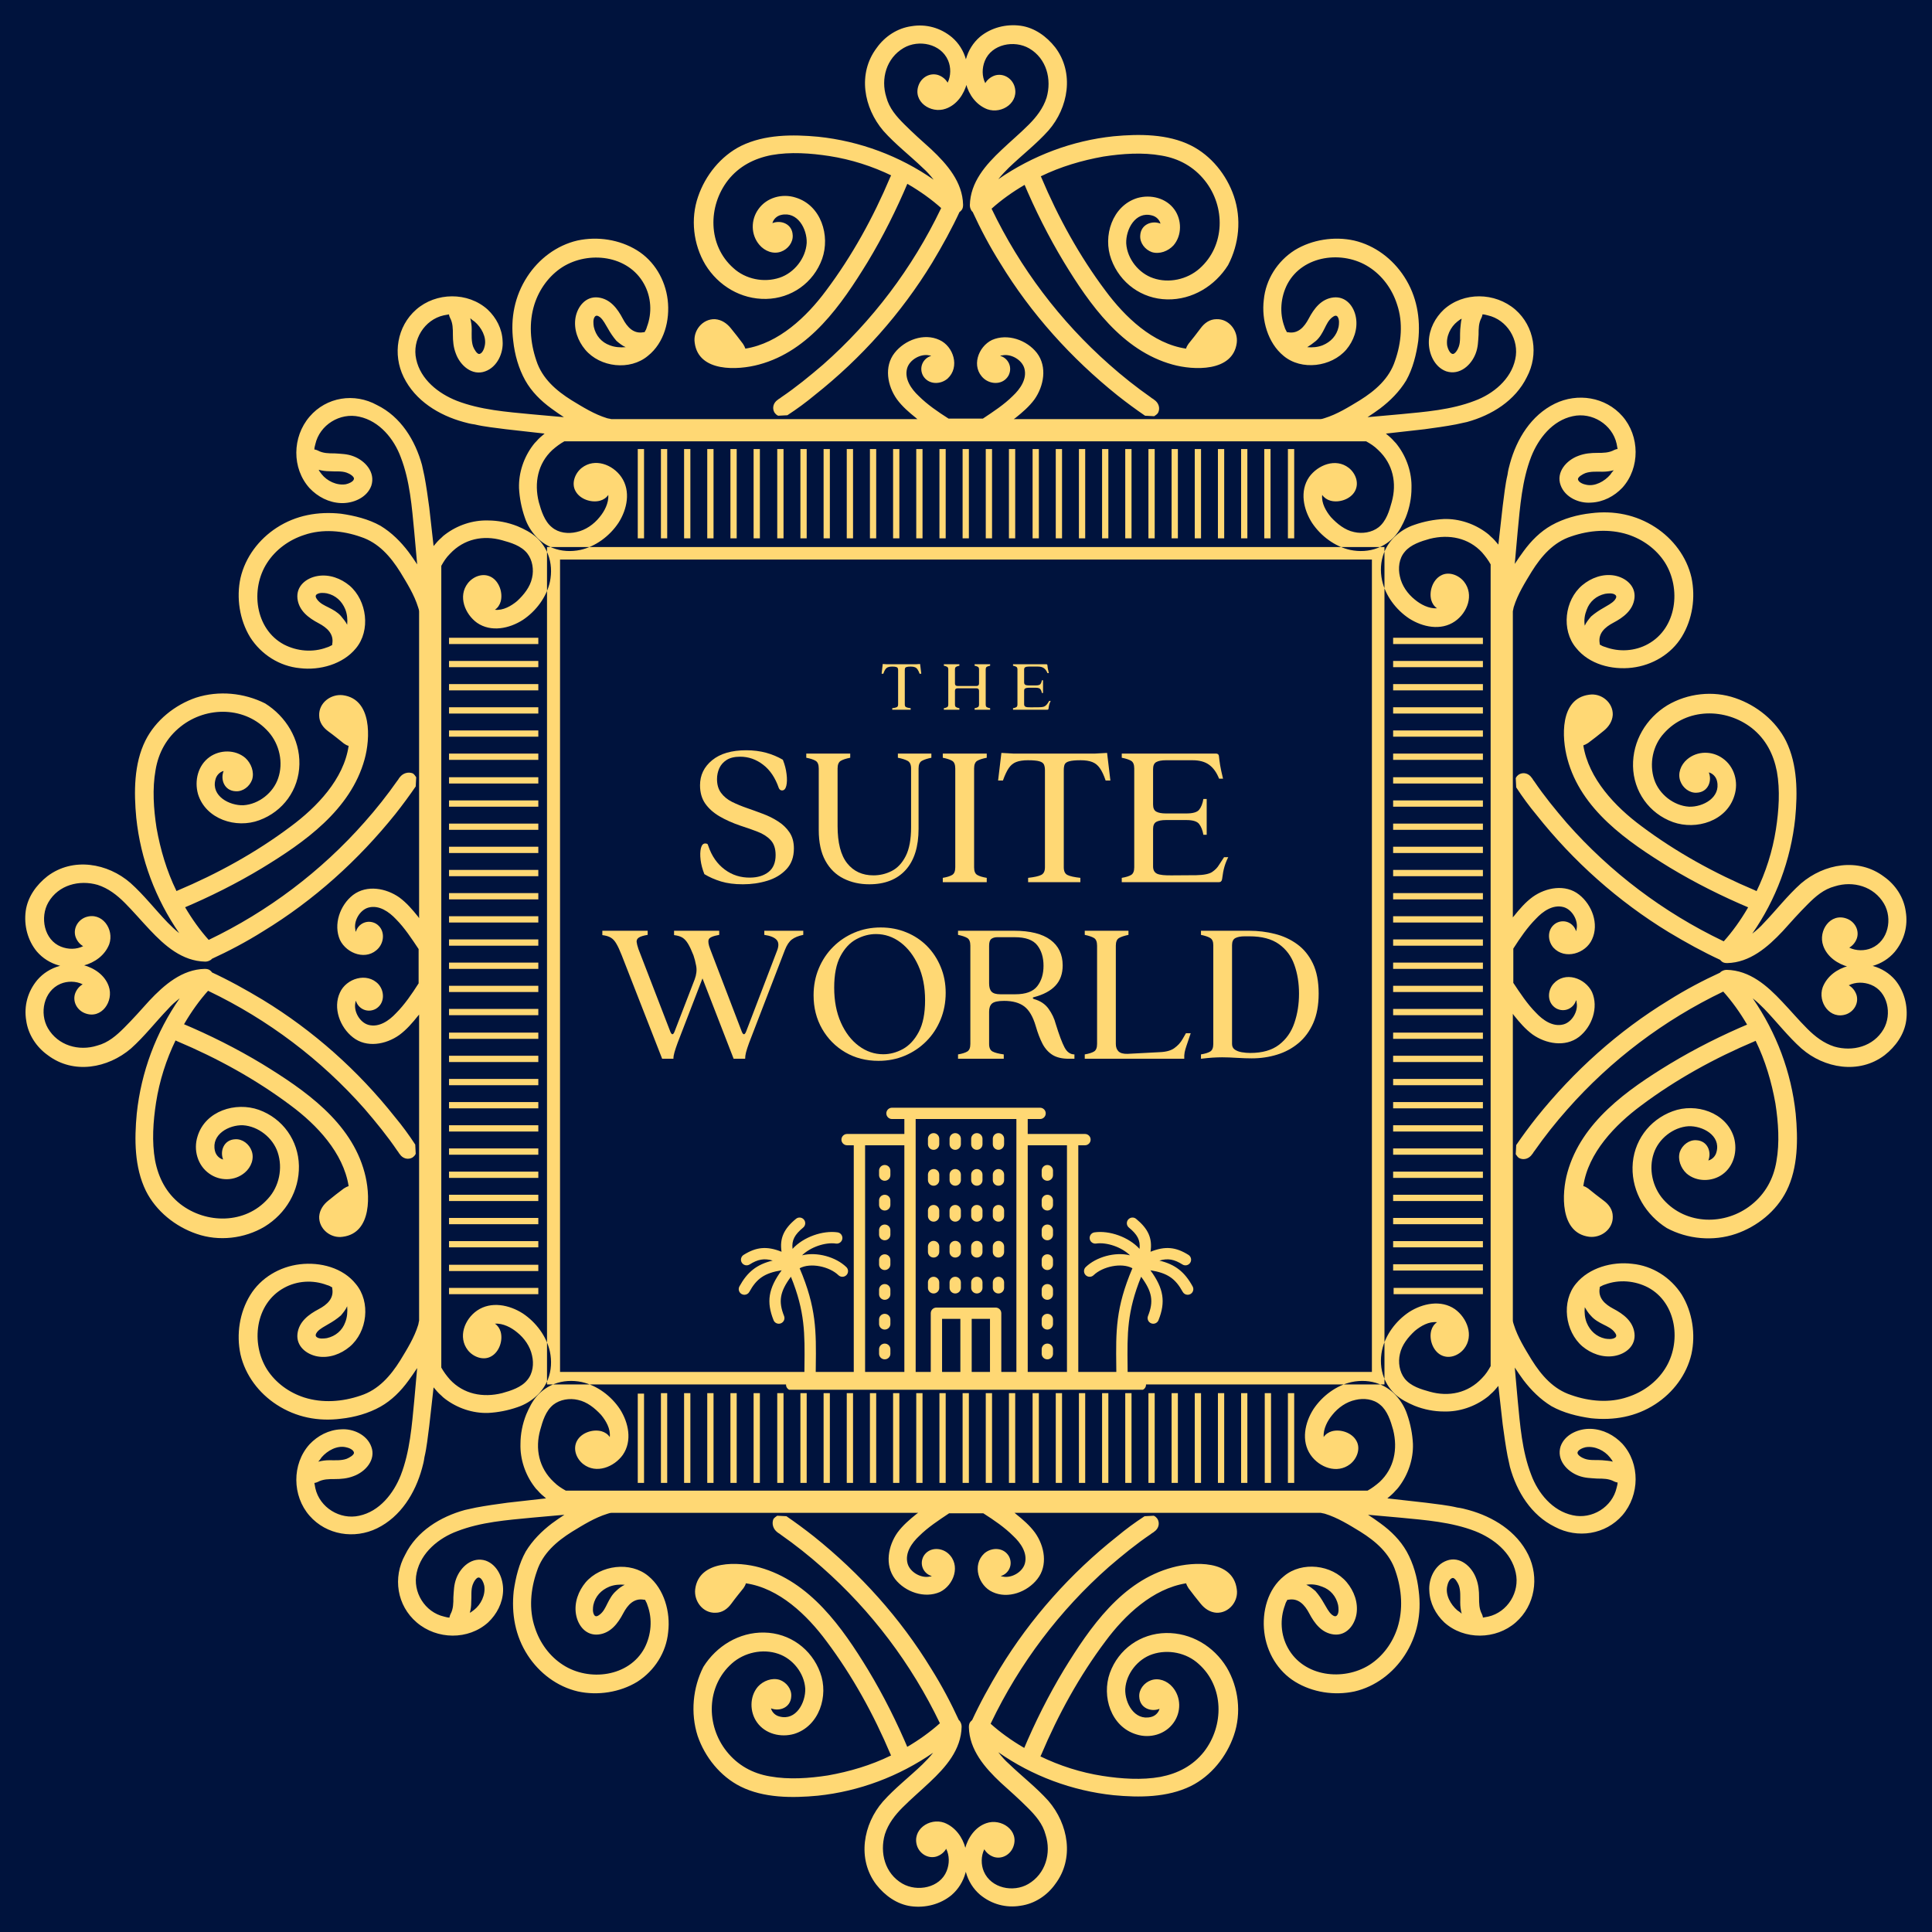 <svg xmlns="http://www.w3.org/2000/svg" xmlns:xlink="http://www.w3.org/1999/xlink" width="500" zoomAndPan="magnify" viewBox="0 0 375 375" height="500" preserveAspectRatio="xMidYMid meet" version="1.0"><defs><g/><clipPath id="edeab93b11"><path d="M 4.617 4.617 L 370.617 4.617 L 370.617 370.617 L 4.617 370.617 Z M 4.617 4.617 " clip-rule="nonzero"/></clipPath><clipPath id="3e9c5ea9f8"><path d="M 143.223 215 L 231.723 215 L 231.723 269.746 L 143.223 269.746 Z M 143.223 215 " clip-rule="nonzero"/></clipPath></defs><rect x="-37.5" width="450" fill="#ffffff" y="-37.5" height="450" fill-opacity="1"/><rect x="-37.5" width="450" fill="#00133d" y="-37.5" height="450" fill-opacity="1"/><g clip-path="url(#edeab93b11)"><path fill="#ffd874" d="M 268.723 268.723 L 106.176 268.723 L 106.176 106.176 L 268.723 106.176 Z M 108.703 266.285 L 266.285 266.285 L 266.285 108.609 L 108.703 108.609 Z M 185.715 38.438 C 184.965 37.973 183.652 38.16 183.281 39.094 C 183.094 39.562 182.812 40.031 182.625 40.5 C 177.098 52.023 169.32 62.328 159.766 70.762 C 157.141 73.012 154.516 75.164 151.613 77.133 C 151.426 77.32 151.145 77.414 150.957 77.602 C 150.113 78.164 149.832 79.191 150.301 80.035 C 150.488 80.316 150.77 80.598 151.051 80.691 C 151.613 80.691 152.27 80.598 152.832 80.598 C 154.703 79.379 156.484 78.07 158.172 76.664 C 167.164 69.543 174.941 60.832 180.938 50.992 C 182.906 47.715 184.777 44.34 186.371 40.875 C 186.371 40.875 186.371 40.875 186.371 40.781 C 186.746 40.031 186.559 39 185.715 38.438 Z M 187.496 11.551 C 187.027 9.863 186.09 8.367 184.777 7.242 C 182.531 5.367 179.719 4.617 176.91 5.086 C 174.191 5.461 171.754 7.055 170.164 9.301 C 166.414 14.27 167.633 20.918 171.477 25.418 C 173.816 28.039 176.629 30.195 179.156 32.629 C 179.906 33.285 180.562 34.035 181.219 34.879 C 174.66 30.289 166.883 27.383 158.828 26.543 C 153.863 26.074 148.43 26.074 143.836 28.32 C 139.902 30.289 136.906 34.035 135.5 38.16 C 134 42.469 134.562 47.434 136.906 51.367 C 139.434 55.492 143.836 58.113 148.707 58.02 C 153.582 57.926 157.891 54.93 159.578 50.242 C 161.168 45.746 159.391 39.844 154.422 38.344 C 151.801 37.504 148.801 38.344 147.211 40.594 C 145.711 42.656 145.711 45.559 147.398 47.527 C 148.43 48.746 150.113 49.402 151.613 48.84 C 152.926 48.371 153.957 47.059 153.863 45.652 C 153.77 43.406 151.52 42.656 149.926 43.312 C 150.113 42.562 150.77 41.906 151.613 41.719 C 154.797 40.969 156.672 44.434 156.578 47.152 C 156.391 50.148 154.145 52.961 151.332 53.898 C 148.242 54.93 144.68 54.18 142.34 52.023 C 137.371 47.621 137.371 40.031 141.309 34.973 C 143.461 32.258 146.367 30.758 149.738 30.102 C 153.395 29.445 157.328 29.727 160.98 30.289 C 165.199 30.945 169.32 32.258 173.16 34.129 C 174.285 34.598 175.316 35.254 176.348 35.816 C 178.594 37.129 180.844 38.719 182.812 40.5 C 182.906 40.594 183.094 40.688 183.188 40.875 C 183.559 41.25 184.027 41.344 184.402 41.344 C 185.152 41.625 186.09 41.438 186.559 40.875 C 186.84 40.594 186.934 40.219 186.934 39.75 C 186.84 35.348 183.84 31.883 180.75 28.977 C 178.969 27.383 177.191 25.793 175.504 24.105 C 174.004 22.605 172.598 21.012 172.035 18.859 C 170.914 15.297 172.035 11.27 175.41 9.301 C 178.312 7.617 182.625 8.461 184.027 11.738 C 184.59 13.051 184.59 14.738 183.934 16.047 C 183.559 15.391 182.906 14.832 182.062 14.551 C 180.469 14.082 178.875 15.016 178.312 16.516 C 177.098 19.703 180.656 22.137 183.559 21.105 C 185.715 20.359 187.121 18.297 187.684 16.141 C 187.871 15.484 187.965 14.926 187.965 14.27 C 187.871 13.426 187.777 12.488 187.496 11.551 Z M 175.035 33.098 C 174.004 32.816 173.16 33.473 172.785 34.41 C 169.508 42.188 165.387 49.684 160.324 56.426 C 156.578 61.484 151.145 66.641 144.68 67.668 C 144.586 67.387 144.398 67.016 144.211 66.734 C 143.461 65.703 142.621 64.672 141.871 63.734 C 141.121 62.797 140.09 62.047 138.777 61.953 C 136.344 61.859 134.469 64.203 134.844 66.547 C 135.594 72.262 143.18 71.887 147.305 70.762 C 157.141 68.137 163.324 59.145 168.383 50.898 C 171.383 45.934 174.004 40.688 176.254 35.348 C 176.723 34.41 175.879 33.379 175.035 33.098 Z M 224.031 77.602 C 223.848 77.414 223.566 77.32 223.379 77.133 C 220.566 75.164 217.852 73.012 215.32 70.762 C 205.766 62.328 197.988 52.023 192.461 40.5 C 192.273 40.031 191.992 39.562 191.805 39.094 C 191.43 38.16 190.117 37.973 189.367 38.438 C 188.527 38.906 188.34 39.938 188.715 40.875 C 188.715 40.875 188.715 40.969 188.715 40.969 C 190.305 44.434 192.086 47.809 194.148 51.086 C 200.145 60.926 207.918 69.543 216.914 76.758 C 218.691 78.164 220.473 79.473 222.254 80.691 C 222.816 80.691 223.473 80.785 224.031 80.785 C 224.312 80.598 224.594 80.41 224.781 80.129 C 225.25 79.191 224.875 78.164 224.031 77.602 Z M 239.492 38.066 C 238.086 33.941 235.09 30.195 231.152 28.227 C 226.656 25.98 221.129 25.98 216.164 26.449 C 208.105 27.289 200.426 30.195 193.773 34.785 C 194.43 33.941 195.176 33.191 195.832 32.535 C 198.363 30.102 201.172 27.945 203.516 25.324 C 207.355 20.918 208.574 14.176 204.828 9.207 C 203.141 7.055 200.797 5.367 198.082 4.992 C 195.27 4.617 192.367 5.367 190.211 7.148 C 188.902 8.273 187.965 9.77 187.496 11.457 C 187.215 12.395 187.121 13.332 187.215 14.363 C 187.215 15.016 187.309 15.578 187.496 16.234 C 188.059 18.391 189.461 20.359 191.617 21.199 C 194.523 22.23 197.988 19.797 196.863 16.609 C 196.301 15.109 194.711 14.176 193.117 14.645 C 192.273 14.926 191.617 15.484 191.242 16.141 C 190.586 14.832 190.586 13.238 191.148 11.832 C 192.461 8.555 196.863 7.711 199.77 9.395 C 203.141 11.363 204.172 15.391 203.141 18.953 C 202.484 21.012 201.172 22.699 199.676 24.199 C 197.988 25.887 196.207 27.383 194.43 29.07 C 191.336 31.977 188.34 35.348 188.246 39.844 C 188.246 40.312 188.434 40.688 188.621 40.969 C 189.09 41.531 190.023 41.719 190.773 41.438 C 191.242 41.438 191.617 41.344 191.992 40.969 C 192.086 40.875 192.273 40.688 192.367 40.594 C 194.336 38.812 196.582 37.223 198.832 35.91 C 199.863 35.254 200.891 34.691 202.016 34.223 C 205.859 32.352 209.98 31.133 214.195 30.383 C 217.852 29.82 221.785 29.539 225.438 30.195 C 228.812 30.758 231.715 32.352 233.871 35.066 C 237.898 40.125 237.805 47.715 232.84 52.117 C 230.402 54.273 226.844 55.023 223.848 53.992 C 221.035 53.055 218.785 50.242 218.598 47.246 C 218.504 44.527 220.379 40.969 223.566 41.812 C 224.406 42 225.062 42.656 225.25 43.406 C 223.66 42.75 221.41 43.5 221.316 45.746 C 221.223 47.152 222.254 48.465 223.566 48.934 C 225.062 49.402 226.75 48.746 227.781 47.621 C 229.469 45.652 229.375 42.656 227.969 40.688 C 226.375 38.438 223.379 37.691 220.754 38.438 C 215.883 39.938 214.008 45.84 215.695 50.336 C 217.383 54.93 221.598 58.02 226.562 58.113 C 231.434 58.207 235.836 55.492 238.367 51.461 C 240.523 47.34 240.992 42.469 239.492 38.066 Z M 198.645 35.348 C 200.891 40.688 203.516 45.934 206.516 50.898 C 211.48 59.051 217.758 68.043 227.594 70.762 C 231.621 71.887 239.305 72.262 240.055 66.547 C 240.336 64.203 238.555 61.859 236.117 61.953 C 234.809 61.953 233.777 62.703 233.027 63.734 C 232.277 64.766 231.434 65.797 230.684 66.734 C 230.496 67.016 230.309 67.293 230.215 67.668 C 223.754 66.734 218.316 61.484 214.57 56.426 C 209.512 49.684 205.391 42.188 202.109 34.41 C 201.734 33.473 200.891 32.816 199.863 33.098 C 199.02 33.379 198.27 34.41 198.645 35.348 Z M 294.109 60.082 C 290.176 56.707 284.086 56.613 280.246 60.082 C 278.559 61.672 277.434 63.828 277.34 66.172 C 277.246 68.512 278.371 71.23 280.715 72.074 C 283.336 72.918 285.586 70.855 286.43 68.605 C 286.898 67.387 286.898 66.266 286.992 64.953 C 286.992 63.828 286.992 62.703 287.555 61.672 C 287.648 61.484 287.742 61.207 287.742 61.02 C 288.113 61.02 288.395 61.113 288.77 61.207 C 292.52 62.047 294.953 65.984 294.109 69.73 C 293.27 73.664 289.801 76.477 286.242 77.789 C 281.652 79.566 276.59 79.941 271.719 80.41 C 269.66 80.598 267.598 80.785 265.441 80.973 C 266.285 80.41 267.129 79.848 267.879 79.285 C 269.848 77.789 271.625 76.008 272.938 73.852 C 274.25 71.512 274.906 68.793 275.281 66.172 C 275.75 61.766 275 57.457 272.562 53.711 C 270.316 50.242 266.848 47.621 262.82 46.684 C 258.977 45.84 254.668 46.496 251.297 48.559 C 247.922 50.711 245.676 54.273 245.301 58.207 C 244.832 62.047 246.051 66.547 249.141 69.074 C 252.609 71.98 258.418 71.23 261.32 67.855 C 262.727 66.172 263.57 63.922 263.195 61.672 C 262.82 59.426 261.227 57.457 258.793 57.738 C 256.449 58.02 255.043 59.895 254.012 61.859 C 253.168 63.453 251.953 64.859 249.984 64.484 C 249.891 64.484 249.891 64.484 249.797 64.484 C 249.609 64.109 249.422 63.828 249.328 63.453 C 248.297 60.738 248.578 57.645 249.891 55.117 C 252.891 49.496 260.664 48.559 265.723 51.836 C 268.348 53.523 270.223 56.145 271.156 59.051 C 272.375 62.609 272 66.547 270.781 70.012 C 269.66 73.477 266.941 75.82 263.945 77.695 C 261.789 79.004 259.539 80.41 257.105 81.16 C 256.824 81.254 256.543 81.348 256.262 81.348 L 196.77 81.348 C 196.863 81.254 196.957 81.254 197.051 81.16 C 198.457 80.035 199.77 78.91 200.801 77.508 C 202.578 74.977 203.328 71.23 201.266 68.512 C 199.301 65.984 195.551 64.672 192.555 65.984 C 189.836 67.293 188.434 71.23 190.961 73.477 C 192.367 74.695 194.711 74.695 195.738 72.918 C 196.582 71.324 195.738 69.543 194.148 69.074 C 194.242 68.98 194.43 68.98 194.523 68.98 C 196.207 68.605 198.363 69.824 198.832 71.512 C 199.395 73.57 197.988 75.539 196.582 76.852 C 194.898 78.539 192.742 79.941 190.773 81.254 C 190.68 81.254 190.586 81.254 190.492 81.254 L 184.402 81.254 C 184.309 81.254 184.215 81.254 184.121 81.254 C 182.062 79.941 180 78.539 178.312 76.852 C 176.91 75.539 175.504 73.57 176.066 71.512 C 176.535 69.824 178.688 68.605 180.375 68.98 C 180.562 68.98 180.656 69.074 180.75 69.074 C 179.156 69.543 178.312 71.324 179.156 72.918 C 180.188 74.695 182.531 74.695 183.934 73.477 C 186.371 71.23 185.059 67.203 182.344 65.984 C 179.344 64.578 175.598 65.984 173.629 68.512 C 171.57 71.137 172.223 74.883 174.098 77.508 C 175.129 78.91 176.441 80.035 177.844 81.16 C 177.938 81.254 178.031 81.348 178.125 81.348 L 118.637 81.348 C 118.355 81.254 118.074 81.254 117.793 81.16 C 115.355 80.41 113.109 79.004 110.953 77.695 C 107.957 75.82 105.238 73.477 104.113 70.012 C 102.895 66.453 102.613 62.609 103.738 59.051 C 104.676 56.145 106.551 53.523 109.172 51.836 C 114.23 48.652 121.914 49.496 125.008 55.117 C 126.41 57.645 126.598 60.738 125.566 63.453 C 125.473 63.828 125.289 64.203 125.102 64.484 C 125.008 64.484 125.008 64.484 124.914 64.484 C 122.945 64.859 121.727 63.453 120.883 61.859 C 119.852 59.895 118.449 58.02 116.105 57.738 C 113.672 57.457 112.078 59.52 111.703 61.672 C 111.328 63.922 112.172 66.172 113.578 67.855 C 116.48 71.324 122.289 71.98 125.754 69.074 C 128.941 66.547 130.066 62.141 129.598 58.207 C 129.129 54.273 126.973 50.617 123.602 48.559 C 120.227 46.496 116.012 45.84 112.078 46.684 C 108.051 47.621 104.582 50.242 102.332 53.711 C 99.898 57.457 99.055 61.766 99.617 66.172 C 99.898 68.793 100.648 71.512 101.961 73.852 C 103.176 76.008 104.957 77.789 107.02 79.285 C 107.77 79.848 108.609 80.41 109.453 80.973 C 107.395 80.785 105.238 80.598 103.176 80.41 C 98.305 79.941 93.246 79.566 88.656 77.789 C 85.094 76.383 81.629 73.664 80.785 69.73 C 79.941 65.984 82.379 62.047 86.125 61.207 C 86.5 61.113 86.781 61.113 87.156 61.02 C 87.156 61.207 87.25 61.484 87.344 61.672 C 87.906 62.703 87.906 63.828 87.906 64.953 C 87.906 66.172 88 67.387 88.469 68.605 C 89.312 70.949 91.652 73.012 94.184 72.074 C 96.523 71.23 97.742 68.512 97.555 66.172 C 97.461 63.828 96.34 61.672 94.652 60.082 C 90.809 56.613 84.629 56.707 80.785 60.082 C 77.039 63.359 76.195 68.793 78.352 73.195 C 80.598 77.789 85.188 80.598 89.969 81.91 C 90.625 82.098 91.371 82.285 92.121 82.379 C 94.09 82.848 96.152 83.035 98.211 83.316 C 100.742 83.598 103.176 83.879 105.707 84.16 C 105.145 84.629 104.582 85.094 104.113 85.656 C 103.926 85.844 103.645 86.125 103.457 86.406 C 101.68 88.75 100.648 91.746 100.742 94.746 C 100.836 96.617 101.211 98.586 101.867 100.461 C 102.332 101.867 103.082 103.082 104.02 104.113 C 104.957 105.145 106.082 105.895 107.301 106.363 C 108.984 107.02 110.859 107.113 112.641 106.738 C 115.637 106.082 118.355 104.02 120.039 101.492 C 121.727 98.867 122.477 95.309 120.602 92.59 C 118.918 90.156 115.449 88.844 112.922 90.809 C 111.609 91.84 110.859 93.809 111.703 95.309 C 112.547 96.898 114.793 97.648 116.48 97.18 C 117.137 96.992 117.699 96.617 118.074 96.059 C 118.168 97.648 117.324 99.242 116.387 100.367 C 115.262 101.773 113.672 102.895 111.891 103.27 C 110.297 103.645 108.422 103.457 107.113 102.332 C 105.707 101.211 105.051 99.148 104.582 97.461 C 103.645 93.715 104.395 89.969 107.207 87.344 C 107.957 86.688 108.703 86.125 109.547 85.656 L 265.16 85.656 C 266.004 86.125 266.754 86.594 267.504 87.344 C 270.41 90.062 271.156 93.809 270.129 97.461 C 269.66 99.148 269.098 101.117 267.598 102.332 C 266.285 103.363 264.414 103.645 262.82 103.27 C 261.039 102.895 259.539 101.68 258.324 100.367 C 257.387 99.242 256.449 97.648 256.637 96.059 C 257.012 96.617 257.574 96.992 258.23 97.18 C 259.914 97.648 262.164 96.898 263.008 95.309 C 263.852 93.715 263.102 91.84 261.789 90.809 C 259.258 88.844 255.793 90.25 254.105 92.59 C 252.234 95.309 252.984 98.867 254.668 101.492 C 256.355 104.02 259.074 106.082 262.07 106.738 C 263.852 107.113 265.723 107.02 267.41 106.363 C 268.629 105.895 269.754 105.145 270.691 104.113 C 271.625 103.082 272.281 101.773 272.844 100.461 C 273.594 98.586 273.969 96.617 273.969 94.746 C 274.062 91.746 273.031 88.75 271.25 86.406 C 271.062 86.125 270.875 85.938 270.598 85.656 C 270.129 85.094 269.566 84.629 269.004 84.16 C 271.531 83.879 273.969 83.598 276.496 83.316 C 278.559 83.035 280.621 82.754 282.586 82.379 C 283.336 82.191 283.992 82.098 284.742 81.91 C 289.52 80.598 294.109 77.789 296.359 73.195 C 298.703 68.793 297.859 63.359 294.109 60.082 Z M 283.43 63.922 C 283.336 65.047 283.523 66.266 283.148 67.293 C 282.961 67.855 282.398 68.793 281.934 68.699 C 281.371 68.605 280.996 67.574 280.902 67.109 C 280.621 65.328 281.559 63.453 282.867 62.422 C 283.148 62.234 283.43 61.953 283.711 61.859 C 283.523 62.516 283.523 63.266 283.43 63.922 Z M 255.418 66.172 C 256.168 65.516 256.637 64.672 257.105 63.734 C 257.48 62.984 257.855 62.141 258.605 61.578 C 258.977 61.301 259.352 61.113 259.633 61.484 C 260.008 62.047 259.914 62.891 259.82 63.453 C 259.445 65.141 258.324 66.359 256.73 67.016 C 255.793 67.387 254.762 67.48 253.73 67.387 C 254.199 67.109 254.855 66.641 255.418 66.172 Z M 118.355 67.016 C 116.762 66.453 115.637 65.141 115.262 63.453 C 115.168 62.891 115.074 61.953 115.449 61.484 C 115.73 61.113 116.105 61.301 116.48 61.578 C 117.137 62.141 117.512 62.984 117.98 63.734 C 118.449 64.578 119.012 65.422 119.664 66.172 C 120.227 66.641 120.789 67.109 121.445 67.387 C 120.32 67.48 119.293 67.387 118.355 67.016 Z M 92.121 62.422 C 93.434 63.547 94.465 65.422 94.09 67.109 C 93.996 67.668 93.621 68.605 93.059 68.699 C 92.59 68.793 92.027 67.762 91.84 67.293 C 91.465 66.266 91.559 65.047 91.559 63.922 C 91.559 63.172 91.465 62.516 91.277 61.766 C 91.559 62.047 91.84 62.234 92.121 62.422 Z M 38.438 189.273 C 37.973 190.023 38.16 191.336 39.094 191.711 C 39.562 191.898 40.031 192.18 40.5 192.367 C 52.023 197.895 62.328 205.672 70.762 215.227 C 73.012 217.852 75.164 220.473 77.133 223.379 C 77.32 223.566 77.414 223.848 77.602 224.031 C 78.164 224.875 79.191 225.156 80.035 224.688 C 80.316 224.5 80.598 224.219 80.691 223.941 C 80.691 223.379 80.598 222.723 80.598 222.16 C 79.379 220.285 78.07 218.504 76.664 216.82 C 69.543 207.824 60.832 200.051 50.992 194.055 C 47.715 192.086 44.34 190.211 40.875 188.621 C 40.875 188.621 40.875 188.621 40.781 188.621 C 40.031 188.152 39 188.34 38.438 189.273 Z M 11.551 187.496 C 9.863 187.965 8.367 188.902 7.242 190.211 C 5.367 192.461 4.617 195.27 5.086 198.082 C 5.461 200.797 7.055 203.234 9.301 204.828 C 14.27 208.574 20.918 207.355 25.418 203.516 C 28.039 201.172 30.195 198.363 32.629 195.832 C 33.285 195.082 34.035 194.43 34.879 193.773 C 30.289 200.332 27.383 208.105 26.543 216.164 C 26.074 221.129 26.074 226.562 28.32 231.152 C 30.289 235.09 34.035 238.086 38.16 239.492 C 42.469 240.992 47.434 240.43 51.367 238.086 C 55.492 235.555 58.113 231.152 58.02 226.281 C 57.926 221.41 54.93 217.102 50.242 215.414 C 45.746 213.82 39.844 215.602 38.344 220.566 C 37.504 223.191 38.344 226.188 40.594 227.781 C 42.656 229.281 45.559 229.281 47.527 227.594 C 48.746 226.562 49.402 224.875 48.84 223.379 C 48.371 222.066 47.059 221.035 45.652 221.129 C 43.406 221.223 42.656 223.473 43.312 225.062 C 42.562 224.875 41.906 224.219 41.719 223.379 C 40.969 220.191 44.434 218.316 47.152 218.41 C 50.148 218.598 52.961 220.848 53.898 223.66 C 54.93 226.75 54.18 230.309 52.023 232.652 C 47.621 237.617 40.031 237.617 34.973 233.684 C 32.258 231.527 30.758 228.625 30.102 225.25 C 29.445 221.598 29.727 217.664 30.289 214.008 C 30.945 209.793 32.258 205.672 34.129 201.828 C 34.598 200.707 35.254 199.676 35.816 198.645 C 37.129 196.395 38.719 194.148 40.5 192.18 C 40.594 192.086 40.688 191.898 40.875 191.805 C 41.25 191.43 41.344 190.961 41.344 190.586 C 41.625 189.836 41.438 188.902 40.875 188.434 C 40.594 188.152 40.219 188.059 39.75 188.059 C 35.348 188.152 31.883 191.148 28.977 194.242 C 27.383 196.02 25.793 197.801 24.105 199.488 C 22.605 200.984 21.012 202.391 18.859 202.953 C 15.297 204.078 11.27 202.953 9.301 199.582 C 7.617 196.676 8.461 192.367 11.738 190.961 C 13.051 190.398 14.738 190.398 16.047 191.055 C 15.391 191.43 14.832 192.086 14.551 192.93 C 14.082 194.523 15.016 196.113 16.516 196.676 C 19.703 197.895 22.137 194.336 21.105 191.43 C 20.359 189.273 18.297 187.871 16.141 187.309 C 15.484 187.121 14.926 187.027 14.27 187.027 C 13.426 187.121 12.488 187.215 11.551 187.496 Z M 33.098 199.863 C 32.816 200.891 33.473 201.734 34.41 202.109 C 42.188 205.391 49.684 209.512 56.426 214.57 C 61.484 218.316 66.641 223.754 67.668 230.215 C 67.387 230.309 67.016 230.496 66.734 230.684 C 65.703 231.434 64.672 232.277 63.734 233.027 C 62.797 233.777 62.047 234.809 61.953 236.117 C 61.859 238.555 64.203 240.43 66.547 240.055 C 72.262 239.305 71.887 231.715 70.762 227.594 C 68.137 217.758 59.145 211.574 50.898 206.516 C 45.934 203.516 40.688 200.891 35.348 198.645 C 34.41 198.27 33.379 199.02 33.098 199.863 Z M 77.602 150.863 C 77.414 151.051 77.32 151.332 77.133 151.52 C 75.164 154.328 73.012 157.047 70.762 159.578 C 62.328 169.133 52.023 176.91 40.5 182.438 C 40.031 182.625 39.562 182.906 39.094 183.094 C 38.16 183.465 37.973 184.777 38.438 185.527 C 38.906 186.371 39.938 186.559 40.875 186.184 C 40.875 186.184 40.969 186.184 40.969 186.184 C 44.434 184.59 47.809 182.812 51.086 180.75 C 60.926 174.754 69.543 166.977 76.758 157.984 C 78.164 156.203 79.473 154.422 80.691 152.645 C 80.691 152.082 80.785 151.426 80.785 150.863 C 80.598 150.582 80.41 150.301 80.129 150.113 C 79.191 149.738 78.164 150.113 77.602 150.863 Z M 38.066 135.406 C 33.941 136.812 30.195 139.809 28.227 143.742 C 25.98 148.242 25.98 153.77 26.449 158.734 C 27.289 166.789 30.195 174.473 34.785 181.125 C 33.941 180.469 33.191 179.719 32.535 179.062 C 30.102 176.535 27.945 173.723 25.324 171.383 C 20.918 167.539 14.176 166.32 9.207 170.07 C 7.055 171.754 5.367 174.098 4.992 176.816 C 4.617 179.625 5.367 182.531 7.148 184.684 C 8.273 185.996 9.77 186.934 11.457 187.402 C 12.395 187.684 13.332 187.777 14.363 187.684 C 15.016 187.684 15.578 187.59 16.234 187.402 C 18.391 186.84 20.359 185.434 21.199 183.281 C 22.23 180.375 19.797 176.91 16.609 178.031 C 15.109 178.594 14.176 180.188 14.645 181.781 C 14.926 182.625 15.484 183.281 16.141 183.652 C 14.832 184.309 13.238 184.309 11.832 183.746 C 8.555 182.438 7.711 178.031 9.395 175.129 C 11.363 171.754 15.391 170.727 18.953 171.754 C 21.012 172.41 22.699 173.723 24.199 175.223 C 25.887 176.91 27.383 178.688 29.07 180.469 C 31.977 183.559 35.348 186.559 39.844 186.652 C 40.312 186.652 40.688 186.465 40.969 186.277 C 41.531 185.809 41.719 184.871 41.438 184.121 C 41.438 183.652 41.344 183.281 40.969 182.906 C 40.875 182.812 40.688 182.625 40.594 182.531 C 38.812 180.562 37.223 178.312 35.91 176.066 C 35.254 175.035 34.691 174.004 34.223 172.879 C 32.352 169.039 31.133 164.918 30.383 160.699 C 29.82 157.047 29.539 153.113 30.195 149.457 C 30.758 146.086 32.352 143.18 35.066 141.027 C 40.125 136.996 47.715 137.09 52.117 142.059 C 54.273 144.492 55.023 148.055 53.992 151.051 C 53.055 153.863 50.242 156.109 47.246 156.297 C 44.527 156.391 40.969 154.516 41.812 151.332 C 42 150.488 42.656 149.832 43.406 149.645 C 42.75 151.238 43.5 153.488 45.746 153.582 C 47.152 153.676 48.465 152.645 48.934 151.332 C 49.402 149.832 48.746 148.148 47.621 147.117 C 45.652 145.43 42.656 145.523 40.688 146.93 C 38.438 148.523 37.691 151.52 38.438 154.145 C 39.938 159.016 45.84 160.887 50.336 159.203 C 54.93 157.516 58.02 153.301 58.113 148.336 C 58.207 143.461 55.492 139.059 51.461 136.531 C 47.34 134.469 42.469 134 38.066 135.406 Z M 35.348 176.348 C 40.688 174.098 45.934 171.477 50.898 168.477 C 59.051 163.512 68.043 157.234 70.762 147.398 C 71.887 143.367 72.262 135.688 66.547 134.938 C 64.203 134.656 61.859 136.438 61.953 138.871 C 61.953 140.184 62.703 141.215 63.734 141.965 C 64.766 142.711 65.797 143.555 66.734 144.305 C 67.016 144.492 67.293 144.68 67.668 144.773 C 66.734 151.238 61.484 156.672 56.426 160.418 C 49.684 165.48 42.188 169.602 34.41 172.879 C 33.473 173.254 32.816 174.098 33.098 175.129 C 33.379 175.879 34.41 176.723 35.348 176.348 Z M 60.082 80.879 C 56.707 84.812 56.613 90.902 60.082 94.746 C 61.672 96.43 63.828 97.555 66.172 97.648 C 68.512 97.742 71.23 96.617 72.074 94.277 C 72.918 91.652 70.855 89.406 68.605 88.562 C 67.387 88.094 66.266 88.094 64.953 88 C 63.828 88 62.703 88 61.672 87.438 C 61.484 87.344 61.207 87.25 61.02 87.25 C 61.02 86.875 61.113 86.594 61.207 86.219 C 62.047 82.473 65.984 80.035 69.73 80.879 C 73.664 81.723 76.477 85.188 77.789 88.75 C 79.566 93.34 79.941 98.398 80.41 103.27 C 80.598 105.332 80.785 107.395 80.973 109.547 C 80.41 108.703 79.848 107.863 79.285 107.113 C 77.789 105.145 76.008 103.363 73.852 102.055 C 71.512 100.742 68.793 100.086 66.172 99.711 C 61.766 99.242 57.457 99.992 53.711 102.426 C 50.242 104.676 47.621 108.141 46.684 112.172 C 45.84 116.012 46.496 120.32 48.559 123.695 C 50.711 127.066 54.273 129.316 58.207 129.691 C 62.047 130.16 66.547 128.941 69.074 125.848 C 71.98 122.383 71.23 116.574 67.855 113.672 C 66.172 112.266 63.922 111.422 61.672 111.797 C 59.426 112.172 57.457 113.762 57.738 116.199 C 58.02 118.543 59.895 119.945 61.859 120.977 C 63.453 121.82 64.859 123.039 64.484 125.008 C 64.484 125.102 64.484 125.102 64.484 125.195 C 64.109 125.379 63.828 125.566 63.453 125.66 C 60.738 126.691 57.645 126.41 55.117 125.102 C 49.496 122.102 48.559 114.324 51.836 109.266 C 53.523 106.645 56.145 104.77 59.051 103.832 C 62.609 102.613 66.547 102.988 70.012 104.207 C 73.477 105.332 75.82 108.047 77.695 111.047 C 79.004 113.203 80.41 115.449 81.16 117.887 C 81.254 118.168 81.348 118.449 81.348 118.73 L 81.348 178.219 C 81.254 178.125 81.254 178.031 81.16 177.938 C 80.035 176.535 78.91 175.223 77.508 174.191 C 74.977 172.41 71.23 171.664 68.512 173.723 C 65.984 175.691 64.672 179.438 65.984 182.438 C 67.293 185.152 71.23 186.559 73.477 184.027 C 74.695 182.625 74.695 180.281 72.918 179.25 C 71.324 178.406 69.543 179.25 69.074 180.844 C 68.98 180.75 68.98 180.562 68.98 180.469 C 68.605 178.781 69.824 176.629 71.512 176.16 C 73.57 175.598 75.539 177.004 76.852 178.406 C 78.539 180.094 79.941 182.25 81.254 184.215 C 81.254 184.309 81.254 184.402 81.254 184.496 L 81.254 190.586 C 81.254 190.68 81.254 190.773 81.254 190.867 C 79.941 192.93 78.539 194.988 76.852 196.676 C 75.539 198.082 73.57 199.488 71.512 198.926 C 69.824 198.457 68.605 196.301 68.98 194.617 C 68.98 194.43 69.074 194.336 69.074 194.242 C 69.543 195.832 71.324 196.676 72.918 195.832 C 74.695 194.805 74.695 192.461 73.477 191.055 C 71.23 188.621 67.203 189.93 65.984 192.648 C 64.578 195.645 65.984 199.395 68.512 201.359 C 71.137 203.422 74.883 202.766 77.508 200.891 C 78.91 199.863 80.035 198.551 81.16 197.145 C 81.254 197.051 81.348 196.957 81.348 196.863 L 81.348 256.355 C 81.254 256.637 81.254 256.918 81.16 257.199 C 80.41 259.633 79.004 261.883 77.695 264.039 C 75.82 267.035 73.477 269.754 70.012 270.875 C 66.453 272.094 62.609 272.375 59.051 271.25 C 56.145 270.312 53.523 268.441 51.836 265.816 C 48.652 260.758 49.496 253.074 55.117 249.984 C 57.645 248.578 60.738 248.391 63.453 249.422 C 63.828 249.516 64.203 249.703 64.484 249.891 C 64.484 249.984 64.484 249.984 64.484 250.078 C 64.859 252.047 63.453 253.262 61.859 254.105 C 59.895 255.137 58.02 256.543 57.738 258.883 C 57.457 261.32 59.52 262.914 61.672 263.289 C 63.922 263.664 66.172 262.82 67.855 261.414 C 71.324 258.512 71.98 252.703 69.074 249.234 C 66.547 246.051 62.141 244.926 58.207 245.395 C 54.273 245.863 50.617 248.016 48.559 251.391 C 46.496 254.762 45.84 258.977 46.684 262.914 C 47.621 266.941 50.242 270.406 53.711 272.656 C 57.457 275.094 61.766 275.938 66.172 275.375 C 68.793 275.094 71.512 274.344 73.852 273.031 C 76.008 271.812 77.789 270.035 79.285 267.973 C 79.848 267.223 80.41 266.379 80.973 265.535 C 80.785 267.598 80.598 269.754 80.41 271.812 C 79.941 276.684 79.566 281.746 77.789 286.336 C 76.383 289.895 73.664 293.363 69.73 294.203 C 65.984 295.047 62.047 292.613 61.207 288.863 C 61.113 288.488 61.113 288.207 61.02 287.832 C 61.207 287.832 61.484 287.738 61.672 287.648 C 62.703 287.086 63.828 287.086 64.953 287.086 C 66.172 287.086 67.387 286.992 68.605 286.523 C 70.949 285.68 73.012 283.336 72.074 280.809 C 71.23 278.465 68.512 277.246 66.172 277.434 C 63.828 277.527 61.672 278.652 60.082 280.34 C 56.613 284.18 56.707 290.363 60.082 294.203 C 63.359 297.953 68.793 298.797 73.195 296.641 C 77.789 294.391 80.598 289.801 81.91 285.023 C 82.098 284.367 82.285 283.617 82.379 282.867 C 82.848 280.902 83.035 278.84 83.316 276.777 C 83.598 274.25 83.879 271.812 84.16 269.285 C 84.629 269.848 85.094 270.406 85.656 270.875 C 85.844 271.062 86.125 271.344 86.406 271.531 C 88.75 273.312 91.746 274.344 94.746 274.25 C 96.617 274.156 98.586 273.781 100.461 273.125 C 101.867 272.656 103.082 271.906 104.113 270.969 C 105.145 270.035 105.895 268.91 106.363 267.691 C 107.02 266.004 107.113 264.133 106.738 262.352 C 106.082 259.352 104.02 256.637 101.492 254.949 C 98.867 253.262 95.309 252.516 92.59 254.387 C 90.156 256.074 88.844 259.539 90.809 262.07 C 91.84 263.383 93.809 264.133 95.309 263.289 C 96.898 262.445 97.648 260.195 97.18 258.512 C 96.992 257.855 96.617 257.293 96.059 256.918 C 97.648 256.824 99.242 257.668 100.367 258.605 C 101.773 259.727 102.895 261.32 103.27 263.102 C 103.645 264.691 103.457 266.566 102.332 267.879 C 101.211 269.285 99.148 269.941 97.461 270.406 C 93.715 271.344 89.969 270.594 87.344 267.785 C 86.688 267.035 86.125 266.285 85.656 265.441 L 85.656 109.828 C 86.125 108.984 86.594 108.234 87.344 107.488 C 90.062 104.582 93.809 103.832 97.461 104.863 C 99.148 105.332 101.117 105.895 102.332 107.395 C 103.363 108.703 103.645 110.578 103.27 112.172 C 102.895 113.949 101.68 115.449 100.367 116.668 C 99.242 117.605 97.648 118.543 96.059 118.355 C 96.617 117.98 96.992 117.418 97.18 116.762 C 97.648 115.074 96.898 112.828 95.309 111.984 C 93.715 111.141 91.84 111.891 90.809 113.203 C 88.844 115.73 90.25 119.199 92.59 120.883 C 95.309 122.758 98.867 122.008 101.492 120.32 C 104.02 118.637 106.082 115.918 106.738 112.922 C 107.113 111.141 107.02 109.266 106.363 107.582 C 105.895 106.363 105.145 105.238 104.113 104.301 C 103.082 103.363 101.773 102.707 100.461 102.145 C 98.586 101.398 96.617 101.023 94.746 101.023 C 91.746 100.93 88.75 101.957 86.406 103.738 C 86.125 103.926 85.938 104.113 85.656 104.395 C 85.094 104.863 84.629 105.426 84.16 105.988 C 83.879 103.457 83.598 101.023 83.316 98.492 C 83.035 96.43 82.754 94.371 82.379 92.402 C 82.191 91.652 82.098 90.996 81.91 90.25 C 80.598 85.469 77.789 80.879 73.195 78.633 C 68.793 76.195 63.359 77.039 60.082 80.879 Z M 63.922 91.465 C 65.047 91.559 66.266 91.371 67.293 91.746 C 67.855 91.934 68.793 92.496 68.699 92.965 C 68.605 93.527 67.574 93.902 67.109 93.996 C 65.328 94.277 63.453 93.34 62.422 92.027 C 62.234 91.746 61.953 91.465 61.859 91.184 C 62.516 91.371 63.266 91.465 63.922 91.465 Z M 66.172 119.57 C 65.516 118.824 64.672 118.355 63.734 117.887 C 62.984 117.512 62.141 117.137 61.578 116.387 C 61.301 116.012 61.113 115.637 61.484 115.355 C 62.047 114.98 62.891 115.074 63.453 115.168 C 65.141 115.543 66.359 116.668 67.016 118.262 C 67.387 119.199 67.48 120.227 67.387 121.258 C 67.109 120.695 66.641 120.133 66.172 119.57 Z M 67.016 256.637 C 66.453 258.23 65.141 259.352 63.453 259.727 C 62.891 259.82 61.953 259.914 61.484 259.539 C 61.113 259.258 61.301 258.883 61.578 258.512 C 62.141 257.855 62.984 257.48 63.734 257.012 C 64.578 256.543 65.422 255.98 66.172 255.324 C 66.641 254.762 67.109 254.199 67.387 253.543 C 67.48 254.668 67.387 255.699 67.016 256.637 Z M 62.422 282.867 C 63.547 281.559 65.422 280.527 67.109 280.902 C 67.668 280.996 68.605 281.371 68.699 281.934 C 68.793 282.398 67.762 282.961 67.293 283.148 C 66.266 283.523 65.047 283.43 63.922 283.43 C 63.172 283.43 62.516 283.523 61.766 283.711 C 62.047 283.43 62.234 283.148 62.422 282.867 Z M 189.273 336.457 C 190.023 336.926 191.336 336.738 191.711 335.801 C 191.898 335.332 192.18 334.863 192.367 334.395 C 197.895 322.871 205.672 312.566 215.227 304.137 C 217.852 301.887 220.473 299.73 223.379 297.766 C 223.566 297.578 223.848 297.484 224.031 297.297 C 224.875 296.734 225.156 295.703 224.688 294.859 C 224.5 294.578 224.219 294.297 223.941 294.203 C 223.379 294.203 222.723 294.297 222.16 294.297 C 220.285 295.516 218.504 296.828 216.82 298.234 C 207.824 305.352 200.051 314.066 194.055 323.902 C 192.086 327.184 190.211 330.555 188.621 334.023 C 188.621 334.023 188.621 334.023 188.621 334.117 C 188.152 334.957 188.34 335.988 189.273 336.457 Z M 187.496 363.438 C 187.965 365.125 188.902 366.625 190.211 367.75 C 192.461 369.621 195.27 370.371 198.082 369.902 C 200.797 369.527 203.234 367.938 204.828 365.688 C 208.574 360.723 207.355 354.07 203.516 349.574 C 201.172 346.949 198.363 344.797 195.832 342.359 C 195.082 341.703 194.43 340.953 193.773 340.109 C 200.332 344.703 208.105 347.605 216.164 348.449 C 221.129 348.918 226.562 348.918 231.152 346.668 C 235.09 344.703 238.086 340.953 239.492 336.832 C 240.992 332.523 240.43 327.559 238.086 323.621 C 235.559 319.5 231.152 316.875 226.281 316.969 C 221.41 317.062 217.102 320.062 215.414 324.746 C 213.82 329.242 215.602 335.145 220.566 336.645 C 223.191 337.488 226.188 336.645 227.781 334.395 C 229.281 332.336 229.281 329.43 227.594 327.465 C 226.562 326.246 224.875 325.59 223.379 326.152 C 222.066 326.621 221.035 327.934 221.129 329.336 C 221.223 331.586 223.473 332.336 225.062 331.68 C 224.875 332.43 224.219 333.086 223.379 333.273 C 220.191 334.023 218.316 330.555 218.41 327.84 C 218.598 324.84 220.848 322.031 223.66 321.094 C 226.75 320.062 230.309 320.812 232.652 322.965 C 237.617 327.371 237.617 334.957 233.684 340.02 C 231.527 342.734 228.625 344.234 225.25 344.891 C 221.598 345.547 217.664 345.266 214.008 344.703 C 209.793 344.047 205.672 342.734 201.828 340.859 C 200.707 340.391 199.676 339.738 198.645 339.176 C 196.395 337.863 194.148 336.27 192.18 334.488 C 192.086 334.395 191.898 334.301 191.805 334.117 C 191.43 333.742 190.961 333.648 190.586 333.648 C 189.836 333.367 188.902 333.555 188.434 334.117 C 188.152 334.395 188.059 334.77 188.059 335.238 C 188.152 339.645 191.148 343.109 194.242 346.012 C 196.02 347.605 197.801 349.199 199.488 350.887 C 200.984 352.383 202.391 353.977 202.953 356.133 C 204.078 359.691 202.953 363.719 199.582 365.688 C 196.676 367.375 192.367 366.531 190.961 363.254 C 190.398 361.941 190.398 360.254 191.055 358.941 C 191.43 359.598 192.086 360.16 192.93 360.441 C 194.523 360.91 196.113 359.973 196.676 358.473 C 197.895 355.289 194.336 352.852 191.43 353.883 C 189.273 354.633 187.871 356.695 187.309 358.848 C 187.121 359.504 187.027 360.066 187.027 360.723 C 187.121 361.566 187.215 362.504 187.496 363.438 Z M 199.863 341.891 C 200.891 342.172 201.734 341.516 202.109 340.578 C 205.391 332.805 209.512 325.309 214.57 318.562 C 218.316 313.504 223.754 308.352 230.215 307.32 C 230.309 307.602 230.496 307.977 230.684 308.258 C 231.434 309.289 232.277 310.32 233.027 311.254 C 233.777 312.191 234.809 312.941 236.117 313.035 C 238.555 313.129 240.43 310.789 240.055 308.445 C 239.305 302.73 231.715 303.105 227.594 304.23 C 217.758 306.852 211.574 315.848 206.516 324.09 C 203.516 329.055 200.891 334.305 198.645 339.645 C 198.27 340.484 199.02 341.609 199.863 341.891 Z M 150.863 297.391 C 151.051 297.578 151.332 297.672 151.52 297.859 C 154.328 299.824 157.047 301.98 159.578 304.23 C 169.133 312.66 176.91 322.965 182.438 334.488 C 182.625 334.957 182.906 335.426 183.094 335.895 C 183.465 336.832 184.777 337.02 185.527 336.551 C 186.371 336.082 186.559 335.051 186.184 334.117 C 186.184 334.117 186.184 334.023 186.184 334.023 C 184.59 330.555 182.812 327.184 180.75 323.902 C 174.754 314.066 166.977 305.445 157.984 298.234 C 156.203 296.828 154.422 295.516 152.645 294.297 C 152.082 294.297 151.426 294.203 150.863 294.203 C 150.582 294.391 150.301 294.578 150.113 294.859 C 149.738 295.797 150.113 296.828 150.863 297.391 Z M 135.406 336.926 C 136.812 341.047 139.809 344.797 143.742 346.762 C 148.242 349.012 153.77 349.012 158.734 348.543 C 166.789 347.699 174.473 344.797 181.125 340.203 C 180.469 341.047 179.719 341.797 179.062 342.453 C 176.535 344.891 173.723 347.043 171.383 349.668 C 167.539 354.07 166.32 360.816 170.07 365.781 C 171.754 367.938 174.098 369.621 176.816 369.996 C 179.625 370.371 182.531 369.621 184.684 367.844 C 185.996 366.719 186.934 365.219 187.402 363.531 C 187.684 362.598 187.777 361.66 187.684 360.629 C 187.684 359.973 187.59 359.41 187.402 358.754 C 186.84 356.602 185.434 354.633 183.281 353.789 C 180.375 352.758 176.91 355.195 178.031 358.379 C 178.594 359.879 180.188 360.816 181.781 360.348 C 182.625 360.066 183.281 359.504 183.652 358.848 C 184.309 360.16 184.309 361.754 183.746 363.16 C 182.438 366.438 178.031 367.281 175.129 365.594 C 171.754 363.625 170.727 359.598 171.754 356.039 C 172.41 353.977 173.723 352.289 175.223 350.793 C 176.91 349.105 178.688 347.605 180.469 345.918 C 183.559 343.016 186.559 339.645 186.652 335.145 C 186.652 334.676 186.465 334.301 186.277 334.023 C 185.809 333.461 184.871 333.273 184.121 333.555 C 183.652 333.555 183.281 333.648 182.906 334.023 C 182.812 334.117 182.625 334.301 182.531 334.395 C 180.562 336.176 178.312 337.77 176.066 339.082 C 175.035 339.738 174.004 340.297 172.879 340.766 C 169.039 342.641 164.918 343.859 160.699 344.609 C 157.047 345.172 153.113 345.453 149.457 344.797 C 146.086 344.234 143.18 342.641 141.027 339.926 C 136.996 334.863 137.09 327.277 142.059 322.871 C 144.492 320.719 148.055 319.969 151.051 321 C 153.863 321.938 156.109 324.746 156.297 327.746 C 156.391 330.461 154.516 334.023 151.332 333.18 C 150.488 332.992 149.832 332.336 149.645 331.586 C 151.238 332.242 153.488 331.492 153.582 329.242 C 153.676 327.84 152.645 326.527 151.332 326.059 C 149.832 325.59 148.148 326.246 147.117 327.371 C 145.43 329.336 145.523 332.336 146.93 334.301 C 148.523 336.551 151.52 337.301 154.145 336.551 C 159.016 335.051 160.887 329.148 159.203 324.652 C 157.516 320.062 153.301 316.969 148.336 316.875 C 143.461 316.781 139.059 319.5 136.531 323.527 C 134.469 327.559 134 332.523 135.406 336.926 Z M 176.348 339.645 C 174.098 334.301 171.477 329.055 168.477 324.09 C 163.512 315.941 157.234 306.945 147.398 304.23 C 143.367 303.105 135.688 302.73 134.938 308.445 C 134.656 310.789 136.438 313.129 138.871 313.035 C 140.184 313.035 141.215 312.285 141.965 311.254 C 142.711 310.227 143.555 309.195 144.305 308.258 C 144.492 307.977 144.68 307.695 144.773 307.32 C 151.238 308.258 156.672 313.504 160.418 318.562 C 165.48 325.309 169.602 332.805 172.879 340.578 C 173.254 341.516 174.098 342.172 175.129 341.891 C 175.879 341.609 176.723 340.484 176.348 339.645 Z M 80.879 314.91 C 84.812 318.281 90.902 318.375 94.746 314.91 C 96.43 313.316 97.555 311.16 97.648 308.82 C 97.742 306.477 96.617 303.762 94.277 302.918 C 91.652 302.074 89.406 304.137 88.562 306.383 C 88.094 307.602 88.094 308.727 88 310.039 C 88 311.16 88 312.285 87.438 313.316 C 87.344 313.504 87.25 313.785 87.25 313.973 C 86.875 313.973 86.594 313.879 86.219 313.785 C 82.473 312.941 80.035 309.008 80.879 305.258 C 81.723 301.324 85.188 298.516 88.75 297.203 C 93.34 295.422 98.398 295.047 103.27 294.578 C 105.332 294.391 107.395 294.203 109.547 294.016 C 108.703 294.578 107.863 295.141 107.113 295.703 C 105.145 297.203 103.363 298.984 102.055 301.137 C 100.742 303.48 100.086 306.195 99.711 308.82 C 99.242 313.223 99.992 317.531 102.426 321.281 C 104.676 324.746 108.141 327.371 112.172 328.309 C 116.012 329.148 120.32 328.492 123.695 326.434 C 127.066 324.277 129.316 320.719 129.691 316.785 C 130.16 312.941 128.941 308.445 125.848 305.914 C 122.383 303.012 116.574 303.762 113.672 307.133 C 112.266 308.82 111.422 311.066 111.797 313.316 C 112.172 315.566 113.762 317.531 116.199 317.25 C 118.543 316.969 119.945 315.098 120.977 313.129 C 121.82 311.535 123.039 310.133 125.008 310.508 C 125.102 310.508 125.102 310.508 125.195 310.508 C 125.379 310.883 125.566 311.16 125.66 311.535 C 126.691 314.254 126.41 317.344 125.102 319.875 C 122.102 325.496 114.324 326.434 109.266 323.152 C 106.645 321.469 104.77 318.844 103.832 315.941 C 102.613 312.379 102.988 308.445 104.207 304.98 C 105.332 301.512 108.047 299.172 111.047 297.297 C 113.203 295.984 115.449 294.578 117.887 293.828 C 118.168 293.734 118.449 293.641 118.73 293.641 L 178.219 293.641 C 178.125 293.734 178.031 293.734 177.938 293.828 C 176.535 294.953 175.223 296.078 174.191 297.484 C 172.41 300.012 171.664 303.762 173.723 306.477 C 175.691 309.008 179.438 310.32 182.438 309.008 C 185.152 307.695 186.559 303.762 184.027 301.512 C 182.625 300.293 180.281 300.293 179.25 302.074 C 178.406 303.668 179.25 305.445 180.844 305.914 C 180.75 306.008 180.562 306.008 180.469 306.008 C 178.781 306.383 176.629 305.168 176.16 303.48 C 175.598 301.418 177.004 299.449 178.406 298.141 C 180.094 296.453 182.25 295.047 184.215 293.734 C 184.309 293.734 184.402 293.734 184.496 293.734 L 190.586 293.734 C 190.68 293.734 190.773 293.734 190.867 293.734 C 192.93 295.047 194.988 296.453 196.676 298.141 C 198.082 299.449 199.488 301.418 198.926 303.48 C 198.457 305.168 196.301 306.383 194.617 306.008 C 194.43 306.008 194.336 305.914 194.242 305.914 C 195.832 305.445 196.676 303.668 195.832 302.074 C 194.805 300.293 192.461 300.293 191.055 301.512 C 188.621 303.762 189.93 307.789 192.648 309.008 C 195.645 310.414 199.395 309.008 201.359 306.477 C 203.422 303.855 202.766 300.105 200.891 297.484 C 199.863 296.078 198.551 294.953 197.145 293.828 C 197.051 293.734 196.957 293.641 196.863 293.641 L 256.355 293.641 C 256.637 293.734 256.918 293.734 257.199 293.828 C 259.633 294.578 261.883 295.984 264.039 297.297 C 267.035 299.172 269.754 301.512 270.875 304.98 C 272.094 308.539 272.375 312.379 271.25 315.941 C 270.316 318.844 268.441 321.469 265.816 323.152 C 260.758 326.34 253.074 325.496 249.984 319.875 C 248.578 317.344 248.391 314.254 249.422 311.535 C 249.516 311.16 249.703 310.789 249.891 310.508 C 249.984 310.508 249.984 310.508 250.078 310.508 C 252.047 310.133 253.262 311.535 254.105 313.129 C 255.137 315.098 256.543 316.969 258.883 317.25 C 261.32 317.531 262.914 315.473 263.289 313.316 C 263.664 311.066 262.82 308.82 261.414 307.133 C 258.512 303.668 252.703 303.012 249.234 305.914 C 246.051 308.445 244.926 312.848 245.395 316.785 C 245.863 320.719 248.016 324.371 251.391 326.434 C 254.762 328.492 258.977 329.148 262.914 328.309 C 266.941 327.371 270.406 324.746 272.656 321.281 C 275.094 317.531 275.938 313.223 275.375 308.82 C 275.094 306.195 274.344 303.48 273.031 301.137 C 271.812 298.984 270.035 297.203 267.973 295.703 C 267.223 295.141 266.379 294.578 265.535 294.016 C 267.598 294.203 269.754 294.391 271.812 294.578 C 276.684 295.047 281.746 295.422 286.336 297.203 C 289.895 298.609 293.363 301.324 294.203 305.258 C 295.047 309.008 292.613 312.941 288.863 313.785 C 288.488 313.879 288.207 313.879 287.832 313.973 C 287.832 313.785 287.738 313.504 287.648 313.316 C 287.086 312.285 287.086 311.16 287.086 310.039 C 287.086 308.82 286.992 307.602 286.523 306.383 C 285.68 304.043 283.336 301.98 280.809 302.918 C 278.465 303.762 277.246 306.477 277.434 308.82 C 277.527 311.16 278.652 313.316 280.34 314.91 C 284.18 318.375 290.363 318.281 294.203 314.91 C 297.953 311.629 298.797 306.195 296.641 301.793 C 294.391 297.203 289.801 294.391 285.023 293.082 C 284.367 292.895 283.617 292.707 282.867 292.613 C 280.902 292.145 278.84 291.957 276.777 291.676 C 274.25 291.395 271.812 291.113 269.285 290.832 C 269.848 290.363 270.406 289.895 270.875 289.332 C 271.062 289.145 271.344 288.863 271.531 288.582 C 273.312 286.242 274.344 283.242 274.25 280.246 C 274.156 278.371 273.781 276.402 273.125 274.531 C 272.656 273.125 271.906 271.906 270.969 270.875 C 270.035 269.848 268.91 269.098 267.691 268.629 C 266.004 267.973 264.133 267.879 262.352 268.254 C 259.352 268.91 256.637 270.969 254.949 273.5 C 253.262 276.125 252.516 279.684 254.387 282.398 C 256.074 284.836 259.539 286.148 262.07 284.18 C 263.383 283.148 264.133 281.184 263.289 279.684 C 262.445 278.09 260.195 277.34 258.512 277.809 C 257.855 277.996 257.293 278.371 256.918 278.934 C 256.824 277.34 257.668 275.75 258.605 274.625 C 259.727 273.219 261.32 272.094 263.102 271.719 C 264.691 271.344 266.566 271.531 267.879 272.656 C 269.285 273.781 269.941 275.844 270.406 277.527 C 271.344 281.277 270.594 285.023 267.785 287.648 C 267.035 288.301 266.285 288.863 265.441 289.332 L 109.828 289.332 C 108.984 288.863 108.234 288.395 107.488 287.648 C 104.582 284.93 103.832 281.184 104.863 277.527 C 105.332 275.844 105.895 273.875 107.395 272.656 C 108.703 271.625 110.578 271.344 112.172 271.719 C 113.949 272.094 115.449 273.312 116.668 274.625 C 117.605 275.75 118.543 277.34 118.355 278.934 C 117.98 278.371 117.418 277.996 116.762 277.809 C 115.074 277.34 112.828 278.09 111.984 279.684 C 111.141 281.277 111.891 283.148 113.203 284.18 C 115.73 286.148 119.199 284.742 120.883 282.398 C 122.758 279.684 122.008 276.125 120.32 273.5 C 118.637 270.969 115.918 268.91 112.922 268.254 C 111.141 267.879 109.266 267.973 107.582 268.629 C 106.363 269.098 105.238 269.848 104.301 270.875 C 103.363 271.906 102.707 273.219 102.145 274.531 C 101.398 276.402 101.023 278.371 101.023 280.246 C 100.93 283.242 101.957 286.242 103.738 288.582 C 103.926 288.863 104.113 289.051 104.395 289.332 C 104.863 289.895 105.426 290.363 105.988 290.832 C 103.457 291.113 101.023 291.395 98.492 291.676 C 96.43 291.957 94.371 292.238 92.402 292.613 C 91.652 292.801 90.996 292.895 90.25 293.082 C 85.469 294.391 80.879 297.203 78.633 301.793 C 76.195 306.195 77.039 311.629 80.879 314.91 Z M 91.465 310.977 C 91.559 309.852 91.371 308.633 91.746 307.602 C 91.934 307.039 92.496 306.102 92.965 306.195 C 93.527 306.289 93.902 307.32 93.996 307.789 C 94.277 309.57 93.34 311.441 92.027 312.473 C 91.746 312.66 91.465 312.941 91.184 313.035 C 91.371 312.473 91.465 311.723 91.465 310.977 Z M 119.57 308.82 C 118.824 309.477 118.355 310.32 117.887 311.254 C 117.512 312.004 117.137 312.848 116.387 313.41 C 116.012 313.691 115.637 313.879 115.355 313.504 C 114.98 312.941 115.074 312.098 115.168 311.535 C 115.543 309.852 116.668 308.633 118.262 307.977 C 119.199 307.602 120.227 307.508 121.258 307.602 C 120.695 307.883 120.133 308.258 119.57 308.82 Z M 256.637 307.977 C 258.23 308.539 259.352 309.852 259.727 311.535 C 259.82 312.098 259.914 313.035 259.539 313.504 C 259.258 313.879 258.883 313.691 258.512 313.41 C 257.855 312.848 257.48 312.004 257.012 311.254 C 256.543 310.414 255.98 309.57 255.324 308.82 C 254.762 308.352 254.199 307.883 253.543 307.602 C 254.668 307.414 255.699 307.602 256.637 307.977 Z M 282.867 312.566 C 281.559 311.441 280.527 309.57 280.902 307.883 C 280.996 307.32 281.371 306.383 281.934 306.289 C 282.398 306.195 282.961 307.227 283.148 307.695 C 283.523 308.727 283.43 309.945 283.43 311.066 C 283.43 311.816 283.523 312.473 283.711 313.223 C 283.43 312.941 283.148 312.754 282.867 312.566 Z M 336.457 185.715 C 336.926 184.965 336.738 183.652 335.801 183.281 C 335.332 183.094 334.863 182.812 334.395 182.625 C 322.871 177.098 312.566 169.32 304.137 159.766 C 301.887 157.141 299.73 154.516 297.766 151.613 C 297.578 151.426 297.484 151.145 297.297 150.957 C 296.734 150.113 295.703 149.832 294.859 150.301 C 294.578 150.488 294.297 150.77 294.203 151.051 C 294.203 151.613 294.297 152.27 294.297 152.832 C 295.516 154.703 296.828 156.484 298.234 158.172 C 305.352 167.164 314.066 174.941 323.902 180.938 C 327.184 182.906 330.555 184.777 334.023 186.371 C 334.023 186.371 334.023 186.371 334.117 186.371 C 334.957 186.746 335.988 186.559 336.457 185.715 Z M 363.438 187.496 C 365.125 187.027 366.625 186.09 367.75 184.777 C 369.621 182.531 370.371 179.719 369.902 176.91 C 369.527 174.191 367.938 171.754 365.688 170.164 C 360.723 166.414 354.07 167.633 349.574 171.477 C 346.949 173.816 344.797 176.629 342.359 179.156 C 341.703 179.906 340.953 180.562 340.109 181.219 C 344.703 174.66 347.605 166.883 348.449 158.828 C 348.918 153.863 348.918 148.43 346.668 143.836 C 344.703 139.902 340.953 136.902 336.832 135.5 C 332.523 134 327.559 134.562 323.621 136.902 C 319.5 139.434 316.875 143.836 316.969 148.707 C 317.062 153.582 320.062 157.891 324.746 159.578 C 329.242 161.168 335.145 159.391 336.645 154.422 C 337.488 151.801 336.645 148.801 334.395 147.211 C 332.336 145.711 329.43 145.711 327.465 147.398 C 326.246 148.43 325.59 150.113 326.152 151.613 C 326.621 152.926 327.934 153.957 329.336 153.863 C 331.586 153.77 332.336 151.52 331.68 149.926 C 332.43 150.113 333.086 150.77 333.273 151.613 C 334.023 154.797 330.555 156.672 327.84 156.578 C 324.84 156.391 322.031 154.145 321.094 151.332 C 320.062 148.242 320.812 144.68 322.965 142.34 C 327.371 137.371 334.957 137.371 340.02 141.309 C 342.734 143.461 344.234 146.367 344.891 149.738 C 345.547 153.395 345.266 157.328 344.703 160.98 C 344.047 165.199 342.734 169.32 340.859 173.16 C 340.391 174.285 339.738 175.316 339.176 176.348 C 337.863 178.594 336.27 180.844 334.488 182.812 C 334.395 182.906 334.301 183.094 334.117 183.188 C 333.742 183.559 333.648 184.027 333.648 184.402 C 333.367 185.152 333.555 186.09 334.117 186.559 C 334.395 186.84 334.77 186.934 335.238 186.934 C 339.645 186.84 343.109 183.84 346.012 180.75 C 347.605 178.969 349.199 177.191 350.887 175.504 C 352.383 174.004 353.977 172.598 356.133 172.035 C 359.691 170.914 363.719 172.035 365.688 175.41 C 367.375 178.312 366.531 182.625 363.254 184.027 C 361.941 184.59 360.254 184.59 358.941 183.934 C 359.598 183.559 360.16 182.906 360.441 182.062 C 360.91 180.469 359.973 178.875 358.473 178.312 C 355.289 177.098 352.852 180.656 353.883 183.559 C 354.633 185.715 356.695 187.121 358.848 187.684 C 359.504 187.871 360.066 187.965 360.723 187.965 C 361.566 187.871 362.504 187.777 363.438 187.496 Z M 341.891 175.035 C 342.172 174.004 341.516 173.16 340.578 172.785 C 332.805 169.508 325.309 165.387 318.562 160.324 C 313.504 156.578 308.352 151.145 307.32 144.68 C 307.602 144.586 307.977 144.398 308.258 144.211 C 309.289 143.461 310.32 142.621 311.254 141.871 C 312.191 141.121 312.941 140.09 313.035 138.777 C 313.129 136.344 310.789 134.469 308.445 134.844 C 302.73 135.594 303.105 143.18 304.23 147.305 C 306.852 157.141 315.848 163.324 324.09 168.383 C 329.055 171.383 334.305 174.004 339.645 176.254 C 340.484 176.723 341.609 175.879 341.891 175.035 Z M 297.391 224.031 C 297.578 223.848 297.672 223.566 297.859 223.379 C 299.824 220.566 301.98 217.852 304.23 215.32 C 312.66 205.766 322.965 197.988 334.488 192.461 C 334.957 192.273 335.426 191.992 335.895 191.805 C 336.832 191.43 337.02 190.117 336.551 189.367 C 336.082 188.527 335.051 188.34 334.117 188.715 C 334.117 188.715 334.023 188.715 334.023 188.715 C 330.555 190.305 327.184 192.086 323.902 194.148 C 314.066 200.145 305.445 207.918 298.234 216.914 C 296.828 218.691 295.516 220.473 294.297 222.254 C 294.297 222.816 294.203 223.473 294.203 224.031 C 294.391 224.312 294.578 224.594 294.859 224.781 C 295.797 225.25 296.828 224.875 297.391 224.031 Z M 336.926 239.492 C 341.047 238.086 344.797 235.09 346.762 231.152 C 349.012 226.656 349.012 221.129 348.543 216.164 C 347.699 208.105 344.797 200.426 340.203 193.773 C 341.047 194.43 341.797 195.176 342.453 195.832 C 344.891 198.363 347.043 201.172 349.668 203.516 C 354.07 207.355 360.816 208.574 365.781 204.828 C 367.938 203.141 369.621 200.797 369.996 198.082 C 370.371 195.27 369.621 192.367 367.844 190.211 C 366.719 188.902 365.219 187.965 363.531 187.496 C 362.598 187.215 361.66 187.121 360.629 187.215 C 359.973 187.215 359.41 187.309 358.754 187.496 C 356.602 188.059 354.633 189.461 353.789 191.617 C 352.758 194.523 355.195 197.988 358.379 196.863 C 359.879 196.301 360.816 194.711 360.348 193.117 C 360.066 192.273 359.504 191.617 358.848 191.242 C 360.16 190.586 361.754 190.586 363.16 191.148 C 366.438 192.461 367.281 196.863 365.594 199.77 C 363.625 203.141 359.598 204.172 356.039 203.141 C 353.977 202.484 352.289 201.172 350.793 199.676 C 349.105 197.988 347.605 196.207 345.918 194.43 C 343.016 191.336 339.645 188.34 335.145 188.246 C 334.676 188.246 334.301 188.434 334.023 188.621 C 333.461 189.09 333.273 190.023 333.555 190.773 C 333.555 191.242 333.648 191.617 334.023 191.992 C 334.117 192.086 334.301 192.273 334.395 192.367 C 336.176 194.336 337.77 196.582 339.082 198.832 C 339.738 199.863 340.297 200.891 340.766 202.016 C 342.641 205.859 343.859 209.98 344.609 214.195 C 345.172 217.852 345.453 221.785 344.797 225.438 C 344.234 228.812 342.641 231.715 339.926 233.871 C 334.863 237.898 327.277 237.805 322.871 232.84 C 320.719 230.402 319.969 226.844 321 223.848 C 321.938 221.035 324.746 218.785 327.746 218.598 C 330.461 218.504 334.023 220.379 333.18 223.566 C 332.992 224.406 332.336 225.062 331.586 225.25 C 332.242 223.66 331.492 221.41 329.242 221.316 C 327.84 221.223 326.527 222.254 326.059 223.566 C 325.59 225.062 326.246 226.75 327.371 227.781 C 329.336 229.469 332.336 229.375 334.301 227.969 C 336.551 226.375 337.301 223.379 336.551 220.754 C 335.051 215.883 329.148 214.008 324.652 215.695 C 320.062 217.383 316.969 221.598 316.875 226.562 C 316.781 231.434 319.5 235.836 323.527 238.367 C 327.559 240.523 332.523 240.992 336.926 239.492 Z M 339.645 198.645 C 334.301 200.891 329.055 203.516 324.09 206.516 C 315.941 211.48 306.945 217.758 304.23 227.594 C 303.105 231.621 302.73 239.305 308.445 240.055 C 310.789 240.336 313.129 238.555 313.035 236.117 C 313.035 234.809 312.285 233.777 311.254 233.027 C 310.227 232.277 309.195 231.434 308.258 230.684 C 307.977 230.496 307.695 230.309 307.32 230.215 C 308.258 223.754 313.504 218.316 318.562 214.57 C 325.309 209.512 332.805 205.391 340.578 202.109 C 341.516 201.734 342.172 200.891 341.891 199.863 C 341.609 199.02 340.484 198.27 339.645 198.645 Z M 314.91 294.109 C 318.281 290.176 318.375 284.086 314.91 280.246 C 313.316 278.559 311.16 277.434 308.82 277.34 C 306.477 277.246 303.762 278.371 302.918 280.715 C 302.074 283.336 304.137 285.586 306.383 286.43 C 307.602 286.898 308.727 286.898 310.039 286.992 C 311.16 286.992 312.285 286.992 313.316 287.555 C 313.504 287.648 313.785 287.742 313.973 287.742 C 313.973 288.113 313.879 288.395 313.785 288.77 C 312.941 292.52 309.008 294.953 305.262 294.109 C 301.324 293.27 298.516 289.801 297.203 286.242 C 295.422 281.652 295.047 276.59 294.578 271.719 C 294.391 269.66 294.203 267.598 294.016 265.441 C 294.578 266.285 295.141 267.129 295.703 267.879 C 297.203 269.848 298.984 271.625 301.137 272.938 C 303.48 274.25 306.195 274.906 308.82 275.281 C 313.223 275.75 317.531 275 321.281 272.562 C 324.746 270.316 327.371 266.848 328.309 262.82 C 329.148 258.977 328.492 254.668 326.434 251.297 C 324.277 247.922 320.719 245.676 316.785 245.301 C 312.941 244.832 308.445 246.051 305.914 249.141 C 303.012 252.609 303.762 258.418 307.133 261.32 C 308.82 262.727 311.066 263.57 313.316 263.195 C 315.566 262.82 317.531 261.227 317.25 258.793 C 316.969 256.449 315.098 255.043 313.129 254.012 C 311.535 253.168 310.133 251.953 310.508 249.984 C 310.508 249.891 310.508 249.891 310.508 249.797 C 310.883 249.609 311.16 249.422 311.535 249.328 C 314.254 248.297 317.344 248.578 319.875 249.891 C 325.496 252.891 326.434 260.664 323.152 265.723 C 321.469 268.348 318.844 270.223 315.941 271.156 C 312.379 272.375 308.445 272 304.98 270.781 C 301.512 269.66 299.172 266.941 297.297 263.945 C 295.984 261.789 294.578 259.539 293.828 257.105 C 293.734 256.824 293.641 256.543 293.641 256.262 L 293.641 196.77 C 293.734 196.863 293.734 196.957 293.828 197.051 C 294.953 198.457 296.078 199.77 297.484 200.801 C 300.012 202.578 303.762 203.328 306.477 201.266 C 309.008 199.301 310.32 195.551 309.008 192.555 C 307.695 189.836 303.762 188.434 301.512 190.961 C 300.293 192.367 300.293 194.711 302.074 195.738 C 303.668 196.582 305.445 195.738 305.914 194.148 C 306.008 194.242 306.008 194.43 306.008 194.523 C 306.383 196.207 305.168 198.363 303.48 198.832 C 301.418 199.395 299.449 197.988 298.141 196.582 C 296.453 194.898 295.047 192.742 293.734 190.773 C 293.734 190.68 293.734 190.586 293.734 190.492 L 293.734 184.402 C 293.734 184.309 293.734 184.215 293.734 184.121 C 295.047 182.062 296.453 180 298.141 178.312 C 299.449 176.91 301.418 175.504 303.48 176.066 C 305.168 176.535 306.383 178.688 306.008 180.375 C 306.008 180.562 305.914 180.656 305.914 180.75 C 305.445 179.156 303.668 178.312 302.074 179.156 C 300.293 180.188 300.293 182.531 301.512 183.934 C 303.762 186.371 307.789 185.059 309.008 182.344 C 310.414 179.344 309.008 175.598 306.477 173.629 C 303.855 171.57 300.105 172.223 297.484 174.098 C 296.078 175.129 294.953 176.441 293.828 177.844 C 293.734 177.938 293.641 178.031 293.641 178.125 L 293.641 118.637 C 293.734 118.355 293.734 118.074 293.828 117.793 C 294.578 115.355 295.984 113.109 297.297 110.953 C 299.172 107.957 301.512 105.238 304.98 104.113 C 308.539 102.895 312.379 102.613 315.941 103.738 C 318.844 104.676 321.469 106.551 323.152 109.172 C 326.34 114.23 325.496 121.914 319.875 125.008 C 317.344 126.41 314.254 126.598 311.535 125.566 C 311.16 125.473 310.789 125.289 310.508 125.102 C 310.508 125.008 310.508 125.008 310.508 124.914 C 310.133 122.945 311.535 121.727 313.129 120.883 C 315.098 119.852 316.969 118.449 317.25 116.105 C 317.531 113.672 315.473 112.078 313.316 111.703 C 311.066 111.328 308.82 112.172 307.133 113.578 C 303.668 116.48 303.012 122.289 305.914 125.754 C 308.445 128.941 312.848 130.066 316.785 129.598 C 320.719 129.129 324.371 126.973 326.434 123.602 C 328.492 120.227 329.148 116.012 328.309 112.078 C 327.371 108.051 324.746 104.582 321.281 102.332 C 317.531 99.898 313.223 99.055 308.82 99.617 C 306.195 99.898 303.48 100.648 301.137 101.961 C 298.984 103.176 297.203 104.957 295.703 107.02 C 295.141 107.77 294.578 108.609 294.016 109.453 C 294.203 107.395 294.391 105.238 294.578 103.176 C 295.047 98.305 295.422 93.246 297.203 88.656 C 298.609 85.094 301.324 81.629 305.262 80.785 C 309.008 79.941 312.941 82.379 313.785 86.125 C 313.879 86.5 313.879 86.781 313.973 87.156 C 313.785 87.156 313.504 87.25 313.316 87.344 C 312.285 87.906 311.16 87.906 310.039 87.906 C 308.82 87.906 307.602 88 306.383 88.469 C 304.043 89.312 301.98 91.652 302.918 94.184 C 303.762 96.523 306.477 97.742 308.82 97.555 C 311.16 97.461 313.316 96.34 314.91 94.652 C 318.375 90.809 318.281 84.629 314.91 80.785 C 311.629 77.039 306.195 76.195 301.793 78.352 C 297.203 80.598 294.391 85.188 293.082 89.969 C 292.895 90.625 292.707 91.371 292.613 92.121 C 292.145 94.09 291.957 96.152 291.676 98.211 C 291.395 100.742 291.113 103.176 290.832 105.707 C 290.363 105.145 289.895 104.582 289.332 104.113 C 289.145 103.926 288.863 103.645 288.582 103.457 C 286.242 101.68 283.242 100.648 280.246 100.742 C 278.371 100.836 276.402 101.211 274.531 101.867 C 273.125 102.332 271.906 103.082 270.875 104.02 C 269.848 104.957 269.098 106.082 268.629 107.301 C 267.973 108.984 267.879 110.859 268.254 112.641 C 268.91 115.637 270.969 118.355 273.5 120.039 C 276.125 121.727 279.684 122.477 282.398 120.602 C 284.836 118.918 286.148 115.449 284.18 112.922 C 283.148 111.609 281.184 110.859 279.684 111.703 C 278.09 112.547 277.34 114.793 277.809 116.48 C 277.996 117.137 278.371 117.699 278.934 118.074 C 277.34 118.168 275.75 117.324 274.625 116.387 C 273.219 115.262 272.094 113.672 271.719 111.891 C 271.344 110.297 271.531 108.422 272.656 107.113 C 273.781 105.707 275.844 105.051 277.527 104.582 C 281.277 103.645 285.023 104.395 287.648 107.207 C 288.301 107.957 288.863 108.703 289.332 109.547 L 289.332 265.16 C 288.863 266.004 288.395 266.754 287.648 267.504 C 284.93 270.41 281.184 271.156 277.527 270.129 C 275.844 269.66 273.875 269.098 272.656 267.598 C 271.625 266.285 271.344 264.414 271.719 262.82 C 272.094 261.039 273.312 259.539 274.625 258.324 C 275.75 257.387 277.34 256.449 278.934 256.637 C 278.371 257.012 277.996 257.574 277.809 258.23 C 277.34 259.914 278.09 262.164 279.684 263.008 C 281.277 263.852 283.148 263.102 284.18 261.789 C 286.148 259.258 284.742 255.793 282.398 254.105 C 279.684 252.234 276.125 252.984 273.5 254.668 C 270.969 256.355 268.91 259.074 268.254 262.07 C 267.879 263.852 267.973 265.723 268.629 267.41 C 269.098 268.629 269.848 269.754 270.875 270.688 C 271.906 271.625 273.219 272.281 274.531 272.844 C 276.402 273.594 278.371 273.969 280.246 273.969 C 283.242 274.062 286.242 273.031 288.582 271.25 C 288.863 271.062 289.051 270.875 289.332 270.598 C 289.895 270.129 290.363 269.566 290.832 269.004 C 291.113 271.531 291.395 273.969 291.676 276.496 C 291.957 278.559 292.238 280.621 292.613 282.586 C 292.801 283.336 292.895 283.992 293.082 284.742 C 294.391 289.52 297.203 294.109 301.793 296.359 C 306.195 298.703 311.629 297.859 314.91 294.109 Z M 310.977 283.43 C 309.852 283.336 308.633 283.523 307.602 283.148 C 307.039 282.961 306.102 282.398 306.195 281.934 C 306.289 281.371 307.32 280.996 307.789 280.902 C 309.57 280.621 311.441 281.559 312.473 282.867 C 312.66 283.148 312.941 283.43 313.035 283.711 C 312.473 283.523 311.723 283.523 310.977 283.43 Z M 308.82 255.418 C 309.477 256.168 310.32 256.637 311.254 257.105 C 312.004 257.48 312.848 257.855 313.41 258.605 C 313.691 258.977 313.879 259.352 313.504 259.633 C 312.941 260.008 312.098 259.914 311.535 259.82 C 309.852 259.445 308.633 258.324 307.977 256.73 C 307.602 255.793 307.508 254.762 307.602 253.73 C 307.883 254.199 308.258 254.855 308.82 255.418 Z M 307.977 118.355 C 308.539 116.762 309.852 115.637 311.535 115.262 C 312.098 115.168 313.035 115.074 313.504 115.449 C 313.879 115.73 313.691 116.105 313.41 116.48 C 312.848 117.137 312.004 117.512 311.254 117.98 C 310.414 118.449 309.57 119.012 308.82 119.664 C 308.352 120.227 307.883 120.789 307.602 121.445 C 307.414 120.32 307.602 119.293 307.977 118.355 Z M 312.566 92.121 C 311.441 93.434 309.57 94.465 307.883 94.09 C 307.32 93.996 306.383 93.621 306.289 93.059 C 306.195 92.59 307.227 92.027 307.695 91.84 C 308.727 91.465 309.945 91.559 311.066 91.559 C 311.816 91.559 312.473 91.465 313.223 91.277 C 312.941 91.559 312.754 91.84 312.566 92.121 Z M 123.789 104.488 L 125.008 104.488 L 125.008 87.156 L 123.789 87.156 Z M 128.285 104.488 L 129.504 104.488 L 129.504 87.156 L 128.285 87.156 Z M 132.781 104.488 L 134 104.488 L 134 87.156 L 132.781 87.156 Z M 137.277 104.488 L 138.496 104.488 L 138.496 87.156 L 137.277 87.156 Z M 141.777 104.488 L 142.992 104.488 L 142.992 87.156 L 141.777 87.156 Z M 146.273 104.488 L 147.492 104.488 L 147.492 87.156 L 146.273 87.156 Z M 150.863 104.488 L 152.082 104.488 L 152.082 87.156 L 150.863 87.156 Z M 155.359 104.488 L 156.578 104.488 L 156.578 87.156 L 155.359 87.156 Z M 159.859 104.488 L 161.074 104.488 L 161.074 87.156 L 159.859 87.156 Z M 164.355 104.488 L 165.574 104.488 L 165.574 87.156 L 164.355 87.156 Z M 168.852 104.488 L 170.07 104.488 L 170.07 87.156 L 168.852 87.156 Z M 173.348 104.488 L 174.566 104.488 L 174.566 87.156 L 173.348 87.156 Z M 177.844 104.488 L 179.062 104.488 L 179.062 87.156 L 177.844 87.156 Z M 182.344 104.488 L 183.559 104.488 L 183.559 87.156 L 182.344 87.156 Z M 186.84 104.488 L 188.059 104.488 L 188.059 87.156 L 186.84 87.156 Z M 191.336 104.488 L 192.555 104.488 L 192.555 87.156 L 191.336 87.156 Z M 195.832 104.488 L 197.051 104.488 L 197.051 87.156 L 195.832 87.156 Z M 200.426 104.488 L 201.641 104.488 L 201.641 87.156 L 200.426 87.156 Z M 204.922 104.488 L 206.141 104.488 L 206.141 87.156 L 204.922 87.156 Z M 209.418 104.488 L 210.637 104.488 L 210.637 87.156 L 209.418 87.156 Z M 213.914 104.488 L 215.133 104.488 L 215.133 87.156 L 213.914 87.156 Z M 218.41 104.488 L 219.629 104.488 L 219.629 87.156 L 218.41 87.156 Z M 222.91 104.488 L 224.125 104.488 L 224.125 87.156 L 222.91 87.156 Z M 227.406 104.488 L 228.625 104.488 L 228.625 87.156 L 227.406 87.156 Z M 231.902 104.488 L 233.121 104.488 L 233.121 87.156 L 231.902 87.156 Z M 236.398 104.488 L 237.617 104.488 L 237.617 87.156 L 236.398 87.156 Z M 240.898 104.488 L 242.113 104.488 L 242.113 87.156 L 240.898 87.156 Z M 245.395 104.488 L 246.613 104.488 L 246.613 87.156 L 245.395 87.156 Z M 249.984 87.156 L 249.984 104.488 L 251.203 104.488 L 251.203 87.156 Z M 104.488 251.203 L 104.488 249.984 L 87.156 249.984 L 87.156 251.203 Z M 104.488 246.707 L 104.488 245.488 L 87.156 245.488 L 87.156 246.707 Z M 104.488 242.113 L 104.488 240.898 L 87.156 240.898 L 87.156 242.113 Z M 104.488 237.617 L 104.488 236.398 L 87.156 236.398 L 87.156 237.617 Z M 104.488 233.121 L 104.488 231.902 L 87.156 231.902 L 87.156 233.121 Z M 104.488 228.625 L 104.488 227.406 L 87.156 227.406 L 87.156 228.625 Z M 104.488 224.125 L 104.488 222.91 L 87.156 222.91 L 87.156 224.125 Z M 104.488 219.629 L 104.488 218.41 L 87.156 218.41 L 87.156 219.629 Z M 104.488 215.133 L 104.488 213.914 L 87.156 213.914 L 87.156 215.133 Z M 104.488 210.637 L 104.488 209.418 L 87.156 209.418 L 87.156 210.637 Z M 104.488 206.141 L 104.488 204.922 L 87.156 204.922 L 87.156 206.141 Z M 104.488 201.641 L 104.488 200.426 L 87.156 200.426 L 87.156 201.641 Z M 104.488 197.051 L 104.488 195.832 L 87.156 195.832 L 87.156 197.051 Z M 104.488 192.555 L 104.488 191.336 L 87.156 191.336 L 87.156 192.555 Z M 104.488 188.059 L 104.488 186.84 L 87.156 186.84 L 87.156 188.059 Z M 104.488 183.559 L 104.488 182.344 L 87.156 182.344 L 87.156 183.559 Z M 104.488 179.062 L 104.488 177.844 L 87.156 177.844 L 87.156 179.062 Z M 104.488 174.566 L 104.488 173.348 L 87.156 173.348 L 87.156 174.566 Z M 104.488 170.07 L 104.488 168.852 L 87.156 168.852 L 87.156 170.07 Z M 104.488 165.574 L 104.488 164.355 L 87.156 164.355 L 87.156 165.574 Z M 104.488 161.074 L 104.488 159.859 L 87.156 159.859 L 87.156 161.074 Z M 104.488 156.578 L 104.488 155.359 L 87.156 155.359 L 87.156 156.578 Z M 104.488 152.082 L 104.488 150.863 L 87.156 150.863 L 87.156 152.082 Z M 104.488 147.492 L 104.488 146.273 L 87.156 146.273 L 87.156 147.492 Z M 104.488 142.992 L 104.488 141.777 L 87.156 141.777 L 87.156 142.992 Z M 104.488 138.496 L 104.488 137.277 L 87.156 137.277 L 87.156 138.496 Z M 104.488 134 L 104.488 132.781 L 87.156 132.781 L 87.156 134 Z M 104.488 129.504 L 104.488 128.285 L 87.156 128.285 L 87.156 129.504 Z M 87.156 125.008 L 104.488 125.008 L 104.488 123.789 L 87.156 123.789 Z M 251.203 270.406 L 249.984 270.406 L 249.984 287.832 L 251.203 287.832 Z M 246.707 270.406 L 245.488 270.406 L 245.488 287.832 L 246.707 287.832 Z M 242.113 270.406 L 240.898 270.406 L 240.898 287.832 L 242.113 287.832 Z M 237.617 270.406 L 236.398 270.406 L 236.398 287.832 L 237.617 287.832 Z M 233.121 270.406 L 231.902 270.406 L 231.902 287.832 L 233.121 287.832 Z M 228.625 270.406 L 227.406 270.406 L 227.406 287.832 L 228.625 287.832 Z M 224.125 270.406 L 222.91 270.406 L 222.91 287.832 L 224.125 287.832 Z M 219.629 270.406 L 218.41 270.406 L 218.41 287.832 L 219.629 287.832 Z M 215.133 270.406 L 213.914 270.406 L 213.914 287.832 L 215.133 287.832 Z M 210.637 270.406 L 209.418 270.406 L 209.418 287.832 L 210.637 287.832 Z M 206.141 270.406 L 204.922 270.406 L 204.922 287.832 L 206.141 287.832 Z M 201.641 270.406 L 200.426 270.406 L 200.426 287.832 L 201.641 287.832 Z M 197.051 270.406 L 195.832 270.406 L 195.832 287.832 L 197.051 287.832 Z M 192.555 270.406 L 191.336 270.406 L 191.336 287.832 L 192.555 287.832 Z M 188.059 270.406 L 186.84 270.406 L 186.84 287.832 L 188.059 287.832 Z M 183.559 270.406 L 182.344 270.406 L 182.344 287.832 L 183.559 287.832 Z M 179.062 270.406 L 177.844 270.406 L 177.844 287.832 L 179.062 287.832 Z M 174.566 270.406 L 173.348 270.406 L 173.348 287.832 L 174.566 287.832 Z M 170.07 270.406 L 168.852 270.406 L 168.852 287.832 L 170.07 287.832 Z M 165.574 270.406 L 164.355 270.406 L 164.355 287.832 L 165.574 287.832 Z M 161.074 270.406 L 159.859 270.406 L 159.859 287.832 L 161.074 287.832 Z M 156.578 270.406 L 155.359 270.406 L 155.359 287.832 L 156.578 287.832 Z M 152.082 270.406 L 150.863 270.406 L 150.863 287.832 L 152.082 287.832 Z M 147.492 270.406 L 146.273 270.406 L 146.273 287.832 L 147.492 287.832 Z M 142.992 270.406 L 141.777 270.406 L 141.777 287.832 L 142.992 287.832 Z M 138.496 270.406 L 137.277 270.406 L 137.277 287.832 L 138.496 287.832 Z M 134 270.406 L 132.781 270.406 L 132.781 287.832 L 134 287.832 Z M 129.504 270.406 L 128.285 270.406 L 128.285 287.832 L 129.504 287.832 Z M 125.008 287.832 L 125.008 270.5 L 123.789 270.5 L 123.789 287.832 Z M 270.406 123.789 L 270.406 125.008 L 287.832 125.008 L 287.832 123.789 Z M 270.406 128.285 L 270.406 129.504 L 287.832 129.504 L 287.832 128.285 Z M 270.406 132.781 L 270.406 134 L 287.832 134 L 287.832 132.781 Z M 270.406 137.277 L 270.406 138.496 L 287.832 138.496 L 287.832 137.277 Z M 270.406 141.777 L 270.406 142.992 L 287.832 142.992 L 287.832 141.777 Z M 270.406 146.273 L 270.406 147.492 L 287.832 147.492 L 287.832 146.273 Z M 270.406 150.863 L 270.406 152.082 L 287.832 152.082 L 287.832 150.863 Z M 270.406 155.359 L 270.406 156.578 L 287.832 156.578 L 287.832 155.359 Z M 270.406 159.859 L 270.406 161.074 L 287.832 161.074 L 287.832 159.859 Z M 270.406 164.355 L 270.406 165.574 L 287.832 165.574 L 287.832 164.355 Z M 270.406 168.852 L 270.406 170.07 L 287.832 170.07 L 287.832 168.852 Z M 270.406 173.348 L 270.406 174.566 L 287.832 174.566 L 287.832 173.348 Z M 270.406 177.844 L 270.406 179.062 L 287.832 179.062 L 287.832 177.844 Z M 270.406 182.344 L 270.406 183.559 L 287.832 183.559 L 287.832 182.344 Z M 270.406 186.84 L 270.406 188.059 L 287.832 188.059 L 287.832 186.84 Z M 270.406 191.336 L 270.406 192.555 L 287.832 192.555 L 287.832 191.336 Z M 270.406 195.832 L 270.406 197.051 L 287.832 197.051 L 287.832 195.832 Z M 270.406 200.426 L 270.406 201.641 L 287.832 201.641 L 287.832 200.426 Z M 270.406 204.922 L 270.406 206.141 L 287.832 206.141 L 287.832 204.922 Z M 270.406 209.418 L 270.406 210.637 L 287.832 210.637 L 287.832 209.418 Z M 270.406 213.914 L 270.406 215.133 L 287.832 215.133 L 287.832 213.914 Z M 270.406 218.41 L 270.406 219.629 L 287.832 219.629 L 287.832 218.41 Z M 270.406 222.91 L 270.406 224.125 L 287.832 224.125 L 287.832 222.91 Z M 270.406 227.406 L 270.406 228.625 L 287.832 228.625 L 287.832 227.406 Z M 270.406 231.902 L 270.406 233.121 L 287.832 233.121 L 287.832 231.902 Z M 270.406 236.398 L 270.406 237.617 L 287.832 237.617 L 287.832 236.398 Z M 270.406 240.898 L 270.406 242.113 L 287.832 242.113 L 287.832 240.898 Z M 270.406 245.395 L 270.406 246.613 L 287.832 246.613 L 287.832 245.395 Z M 287.832 249.984 L 270.5 249.984 L 270.5 251.203 L 287.832 251.203 Z M 287.832 249.984 " fill-opacity="1" fill-rule="nonzero"/></g><g clip-path="url(#3e9c5ea9f8)"><path fill="#ffd874" d="M 231.488 249.691 C 229.957 246.906 228.156 245.434 225.039 244.68 C 226.711 244.188 227.941 244.445 229.512 245.434 C 230.023 245.758 230.703 245.602 231.023 245.09 C 231.348 244.578 231.191 243.898 230.68 243.574 C 228.23 242.035 226.168 241.824 223.316 242.965 C 223.715 240.336 222.852 238.496 220.516 236.574 C 220.047 236.188 219.355 236.258 218.969 236.727 C 218.582 237.191 218.652 237.887 219.121 238.273 C 220.75 239.613 221.375 240.715 221.184 242.406 C 219.074 240.086 215.305 238.789 212.441 239.199 C 211.844 239.285 211.426 239.84 211.512 240.441 C 211.598 241.043 212.152 241.457 212.754 241.371 C 214.832 241.074 217.707 242.062 219.332 243.656 C 216.41 242.938 212.77 243.98 210.742 245.934 C 210.305 246.355 210.293 247.051 210.715 247.488 C 210.93 247.711 211.215 247.824 211.504 247.824 C 211.777 247.824 212.055 247.723 212.266 247.516 C 214.027 245.82 217.688 245.027 219.801 246.164 C 216.535 253.84 216.586 258.379 216.668 265.227 C 216.676 266.016 216.688 266.824 216.691 267.672 L 209.297 267.672 L 209.297 222.297 L 210.594 222.297 C 211.199 222.297 211.691 221.805 211.691 221.199 C 211.691 220.594 211.199 220.102 210.594 220.102 L 199.48 220.102 L 199.48 217.203 L 201.879 217.203 C 202.484 217.203 202.977 216.711 202.977 216.105 C 202.977 215.5 202.484 215.008 201.879 215.008 L 173.133 215.008 C 172.527 215.008 172.035 215.5 172.035 216.105 C 172.035 216.711 172.527 217.203 173.133 217.203 L 175.535 217.203 L 175.535 220.102 L 164.422 220.102 C 163.816 220.102 163.32 220.594 163.32 221.199 C 163.32 221.805 163.816 222.297 164.422 222.297 L 165.715 222.297 L 165.715 267.676 L 158.32 267.676 C 158.328 266.828 158.336 266.02 158.344 265.227 C 158.426 258.383 158.477 253.84 155.211 246.168 C 157.324 245.031 160.984 245.82 162.746 247.52 C 162.961 247.723 163.234 247.824 163.508 247.824 C 163.797 247.824 164.082 247.711 164.301 247.488 C 164.719 247.051 164.707 246.355 164.27 245.938 C 162.238 243.98 158.598 242.938 155.676 243.656 C 157.305 242.066 160.176 241.074 162.258 241.375 C 162.859 241.461 163.414 241.043 163.5 240.441 C 163.586 239.844 163.172 239.285 162.57 239.199 C 159.707 238.789 155.938 240.086 153.832 242.406 C 153.637 240.715 154.266 239.613 155.895 238.273 C 156.363 237.887 156.43 237.191 156.043 236.727 C 155.66 236.258 154.969 236.188 154.5 236.574 C 152.164 238.496 151.297 240.336 151.699 242.965 C 148.844 241.824 146.777 242.035 144.332 243.574 C 143.82 243.895 143.664 244.574 143.988 245.086 C 144.312 245.602 144.992 245.754 145.504 245.43 C 147.07 244.445 148.301 244.188 149.977 244.676 C 146.859 245.43 145.055 246.906 143.523 249.688 C 143.23 250.219 143.426 250.887 143.957 251.18 C 144.125 251.273 144.305 251.316 144.484 251.316 C 144.875 251.316 145.25 251.113 145.449 250.746 C 146.863 248.176 148.402 247.082 151.719 246.562 C 149.113 250.113 148.738 252.719 150.145 256.242 C 150.316 256.672 150.727 256.934 151.164 256.934 C 151.301 256.934 151.438 256.906 151.57 256.855 C 152.137 256.629 152.41 255.988 152.184 255.43 C 151.07 252.629 151.34 250.746 153.516 247.816 C 156.27 254.602 156.219 258.875 156.145 265.199 C 156.137 265.996 156.129 266.812 156.121 267.672 L 153.664 267.672 C 153.059 267.672 152.566 268.164 152.566 268.77 C 152.566 269.375 153.059 269.867 153.664 269.867 L 221.348 269.867 C 221.953 269.867 222.445 269.375 222.445 268.77 C 222.445 268.164 221.953 267.672 221.348 267.672 L 218.887 267.672 C 218.883 266.816 218.875 265.996 218.863 265.199 C 218.793 258.875 218.742 254.602 221.492 247.816 C 223.672 250.746 223.941 252.629 222.828 255.43 C 222.602 255.992 222.879 256.629 223.441 256.855 C 223.574 256.906 223.711 256.934 223.848 256.934 C 224.281 256.934 224.695 256.672 224.867 256.242 C 226.27 252.719 225.895 250.113 223.293 246.562 C 226.609 247.082 228.148 248.172 229.562 250.746 C 229.762 251.113 230.141 251.316 230.527 251.316 C 230.707 251.316 230.887 251.273 231.055 251.18 C 231.586 250.891 231.781 250.223 231.488 249.691 Z M 207.098 222.297 L 207.098 267.676 L 199.48 267.676 L 199.48 222.297 Z M 197.281 217.203 L 197.281 267.676 L 194.352 267.676 L 194.352 254.895 C 194.352 254.289 193.859 253.797 193.254 253.797 L 181.758 253.797 C 181.152 253.797 180.66 254.289 180.66 254.895 L 180.66 267.676 L 177.73 267.676 L 177.73 217.203 Z M 188.605 255.992 L 192.156 255.992 L 192.156 267.676 L 188.605 267.676 Z M 186.406 267.676 L 182.855 267.676 L 182.855 255.992 L 186.406 255.992 Z M 167.914 222.297 L 175.535 222.297 L 175.535 267.676 L 167.914 267.676 Z M 180.113 222.078 L 180.113 221.035 C 180.113 220.43 180.605 219.938 181.211 219.938 C 181.816 219.938 182.309 220.43 182.309 221.035 L 182.309 222.078 C 182.309 222.688 181.816 223.18 181.211 223.18 C 180.605 223.18 180.113 222.688 180.113 222.078 Z M 184.309 222.078 L 184.309 221.035 C 184.309 220.43 184.801 219.938 185.41 219.938 C 186.016 219.938 186.508 220.43 186.508 221.035 L 186.508 222.078 C 186.508 222.688 186.016 223.18 185.41 223.18 C 184.801 223.18 184.309 222.688 184.309 222.078 Z M 188.504 222.078 L 188.504 221.035 C 188.504 220.43 189 219.938 189.605 219.938 C 190.211 219.938 190.703 220.43 190.703 221.035 L 190.703 222.078 C 190.703 222.688 190.211 223.18 189.605 223.18 C 189 223.18 188.504 222.688 188.504 222.078 Z M 192.703 222.078 L 192.703 221.035 C 192.703 220.43 193.195 219.938 193.801 219.938 C 194.406 219.938 194.898 220.43 194.898 221.035 L 194.898 222.078 C 194.898 222.688 194.406 223.18 193.801 223.18 C 193.195 223.18 192.703 222.688 192.703 222.078 Z M 180.113 229.051 L 180.113 228.008 C 180.113 227.402 180.605 226.91 181.211 226.91 C 181.816 226.91 182.309 227.402 182.309 228.008 L 182.309 229.051 C 182.309 229.656 181.816 230.148 181.211 230.148 C 180.605 230.148 180.113 229.656 180.113 229.051 Z M 184.309 229.051 L 184.309 228.008 C 184.309 227.402 184.801 226.91 185.41 226.91 C 186.016 226.91 186.508 227.402 186.508 228.008 L 186.508 229.051 C 186.508 229.656 186.016 230.148 185.41 230.148 C 184.801 230.148 184.309 229.656 184.309 229.051 Z M 188.504 229.051 L 188.504 228.008 C 188.504 227.402 189 226.91 189.605 226.91 C 190.211 226.91 190.703 227.402 190.703 228.008 L 190.703 229.051 C 190.703 229.656 190.211 230.148 189.605 230.148 C 189 230.148 188.504 229.656 188.504 229.051 Z M 192.703 229.051 L 192.703 228.008 C 192.703 227.402 193.195 226.91 193.801 226.91 C 194.406 226.91 194.898 227.402 194.898 228.008 L 194.898 229.051 C 194.898 229.656 194.406 230.148 193.801 230.148 C 193.195 230.148 192.703 229.656 192.703 229.051 Z M 180.113 236.023 L 180.113 234.977 C 180.113 234.371 180.605 233.879 181.211 233.879 C 181.816 233.879 182.309 234.371 182.309 234.977 L 182.309 236.023 C 182.309 236.629 181.816 237.121 181.211 237.121 C 180.605 237.121 180.113 236.629 180.113 236.023 Z M 184.309 236.023 L 184.309 234.977 C 184.309 234.371 184.801 233.879 185.41 233.879 C 186.016 233.879 186.508 234.371 186.508 234.977 L 186.508 236.023 C 186.508 236.629 186.016 237.121 185.41 237.121 C 184.801 237.121 184.309 236.629 184.309 236.023 Z M 188.504 236.023 L 188.504 234.977 C 188.504 234.371 189 233.879 189.605 233.879 C 190.211 233.879 190.703 234.371 190.703 234.977 L 190.703 236.023 C 190.703 236.629 190.211 237.121 189.605 237.121 C 189 237.121 188.504 236.629 188.504 236.023 Z M 192.703 236.023 L 192.703 234.977 C 192.703 234.371 193.195 233.879 193.801 233.879 C 194.406 233.879 194.898 234.371 194.898 234.977 L 194.898 236.023 C 194.898 236.629 194.406 237.121 193.801 237.121 C 193.195 237.121 192.703 236.629 192.703 236.023 Z M 180.113 242.992 L 180.113 241.949 C 180.113 241.344 180.605 240.852 181.211 240.852 C 181.816 240.852 182.309 241.344 182.309 241.949 L 182.309 242.992 C 182.309 243.598 181.816 244.09 181.211 244.09 C 180.605 244.09 180.113 243.598 180.113 242.992 Z M 184.309 242.992 L 184.309 241.949 C 184.309 241.344 184.801 240.852 185.41 240.852 C 186.016 240.852 186.508 241.344 186.508 241.949 L 186.508 242.992 C 186.508 243.598 186.016 244.09 185.41 244.09 C 184.801 244.09 184.309 243.598 184.309 242.992 Z M 188.504 242.992 L 188.504 241.949 C 188.504 241.344 189 240.852 189.605 240.852 C 190.211 240.852 190.703 241.344 190.703 241.949 L 190.703 242.992 C 190.703 243.598 190.211 244.09 189.605 244.09 C 189 244.09 188.504 243.598 188.504 242.992 Z M 192.703 242.992 L 192.703 241.949 C 192.703 241.344 193.195 240.852 193.801 240.852 C 194.406 240.852 194.898 241.344 194.898 241.949 L 194.898 242.992 C 194.898 243.598 194.406 244.09 193.801 244.09 C 193.195 244.09 192.703 243.598 192.703 242.992 Z M 180.113 249.965 L 180.113 248.922 C 180.113 248.312 180.605 247.82 181.211 247.82 C 181.816 247.82 182.309 248.312 182.309 248.922 L 182.309 249.965 C 182.309 250.57 181.816 251.062 181.211 251.062 C 180.605 251.062 180.113 250.57 180.113 249.965 Z M 184.309 249.965 L 184.309 248.922 C 184.309 248.312 184.801 247.82 185.41 247.82 C 186.016 247.82 186.508 248.312 186.508 248.922 L 186.508 249.965 C 186.508 250.57 186.016 251.062 185.41 251.062 C 184.801 251.062 184.309 250.57 184.309 249.965 Z M 188.504 249.965 L 188.504 248.922 C 188.504 248.312 189 247.82 189.605 247.82 C 190.211 247.82 190.703 248.312 190.703 248.922 L 190.703 249.965 C 190.703 250.57 190.211 251.062 189.605 251.062 C 189 251.062 188.504 250.57 188.504 249.965 Z M 192.703 249.965 L 192.703 248.922 C 192.703 248.312 193.195 247.82 193.801 247.82 C 194.406 247.82 194.898 248.312 194.898 248.922 L 194.898 249.965 C 194.898 250.57 194.406 251.062 193.801 251.062 C 193.195 251.062 192.703 250.57 192.703 249.965 Z M 202.191 228.086 L 202.191 227.223 C 202.191 226.617 202.684 226.125 203.289 226.125 C 203.895 226.125 204.387 226.617 204.387 227.223 L 204.387 228.086 C 204.387 228.691 203.895 229.184 203.289 229.184 C 202.684 229.184 202.191 228.691 202.191 228.086 Z M 202.191 233.863 L 202.191 233 C 202.191 232.395 202.684 231.902 203.289 231.902 C 203.895 231.902 204.387 232.395 204.387 233 L 204.387 233.863 C 204.387 234.469 203.895 234.961 203.289 234.961 C 202.684 234.961 202.191 234.469 202.191 233.863 Z M 202.191 251.195 L 202.191 250.332 C 202.191 249.727 202.684 249.234 203.289 249.234 C 203.895 249.234 204.387 249.727 204.387 250.332 L 204.387 251.195 C 204.387 251.801 203.895 252.293 203.289 252.293 C 202.684 252.293 202.191 251.805 202.191 251.195 Z M 202.191 239.641 L 202.191 238.777 C 202.191 238.172 202.684 237.68 203.289 237.68 C 203.895 237.68 204.387 238.172 204.387 238.777 L 204.387 239.641 C 204.387 240.246 203.895 240.738 203.289 240.738 C 202.684 240.738 202.191 240.246 202.191 239.641 Z M 202.191 256.973 L 202.191 256.109 C 202.191 255.504 202.684 255.012 203.289 255.012 C 203.895 255.012 204.387 255.504 204.387 256.109 L 204.387 256.973 C 204.387 257.578 203.895 258.07 203.289 258.07 C 202.684 258.07 202.191 257.582 202.191 256.973 Z M 202.191 245.418 L 202.191 244.555 C 202.191 243.949 202.684 243.457 203.289 243.457 C 203.895 243.457 204.387 243.949 204.387 244.555 L 204.387 245.418 C 204.387 246.023 203.895 246.516 203.289 246.516 C 202.684 246.516 202.191 246.023 202.191 245.418 Z M 202.191 262.754 L 202.191 261.887 C 202.191 261.281 202.684 260.789 203.289 260.789 C 203.895 260.789 204.387 261.281 204.387 261.887 L 204.387 262.754 C 204.387 263.359 203.895 263.852 203.289 263.852 C 202.684 263.852 202.191 263.359 202.191 262.754 Z M 172.824 227.219 L 172.824 228.086 C 172.824 228.691 172.332 229.184 171.723 229.184 C 171.117 229.184 170.625 228.691 170.625 228.086 L 170.625 227.219 C 170.625 226.613 171.117 226.121 171.723 226.121 C 172.332 226.121 172.824 226.613 172.824 227.219 Z M 172.824 233 L 172.824 233.863 C 172.824 234.469 172.332 234.961 171.723 234.961 C 171.117 234.961 170.625 234.469 170.625 233.863 L 170.625 233 C 170.625 232.395 171.117 231.902 171.723 231.902 C 172.332 231.902 172.824 232.391 172.824 233 Z M 172.824 250.332 L 172.824 251.195 C 172.824 251.801 172.332 252.293 171.723 252.293 C 171.117 252.293 170.625 251.801 170.625 251.195 L 170.625 250.332 C 170.625 249.727 171.117 249.234 171.723 249.234 C 172.332 249.234 172.824 249.727 172.824 250.332 Z M 172.824 238.777 L 172.824 239.641 C 172.824 240.246 172.332 240.738 171.723 240.738 C 171.117 240.738 170.625 240.246 170.625 239.641 L 170.625 238.777 C 170.625 238.172 171.117 237.68 171.723 237.68 C 172.332 237.68 172.824 238.168 172.824 238.777 Z M 172.824 256.109 L 172.824 256.973 C 172.824 257.578 172.332 258.07 171.723 258.07 C 171.117 258.07 170.625 257.578 170.625 256.973 L 170.625 256.109 C 170.625 255.504 171.117 255.012 171.723 255.012 C 172.332 255.012 172.824 255.504 172.824 256.109 Z M 172.824 244.555 L 172.824 245.418 C 172.824 246.023 172.332 246.516 171.723 246.516 C 171.117 246.516 170.625 246.023 170.625 245.418 L 170.625 244.555 C 170.625 243.949 171.117 243.457 171.723 243.457 C 172.332 243.457 172.824 243.949 172.824 244.555 Z M 172.824 261.887 L 172.824 262.75 C 172.824 263.355 172.332 263.848 171.723 263.848 C 171.117 263.848 170.625 263.355 170.625 262.75 L 170.625 261.887 C 170.625 261.281 171.117 260.789 171.723 260.789 C 172.332 260.789 172.824 261.281 172.824 261.887 Z M 172.824 261.887 " fill-opacity="1" fill-rule="nonzero"/></g><g fill="#ffd874" fill-opacity="1"><g transform="translate(134.469, 171.234)"><g><path d="M 9.734 0.406 C 8.098 0.406 6.68 0.223 5.484 -0.141 C 4.297 -0.504 3.219 -0.977 2.25 -1.562 C 1.875 -2.5 1.629 -3.422 1.516 -4.328 C 1.41 -5.242 1.43 -6.004 1.578 -6.609 C 1.734 -7.211 2.008 -7.516 2.406 -7.516 C 2.57 -7.516 2.703 -7.488 2.797 -7.438 C 2.891 -7.383 2.961 -7.25 3.016 -7.031 C 3.68 -5.07 4.738 -3.551 6.188 -2.469 C 7.633 -1.383 9.297 -0.859 11.172 -0.891 C 12.617 -0.91 13.797 -1.273 14.703 -1.984 C 15.617 -2.703 16.078 -3.797 16.078 -5.266 C 16.078 -6.523 15.754 -7.492 15.109 -8.172 C 14.473 -8.859 13.629 -9.398 12.578 -9.797 C 11.535 -10.203 10.426 -10.594 9.25 -10.969 C 7.75 -11.477 6.406 -12.078 5.219 -12.766 C 4.039 -13.453 3.109 -14.281 2.422 -15.25 C 1.742 -16.227 1.406 -17.414 1.406 -18.812 C 1.406 -20.77 2.188 -22.391 3.75 -23.672 C 5.32 -24.961 7.531 -25.609 10.375 -25.609 C 11.77 -25.609 13.055 -25.445 14.234 -25.125 C 15.41 -24.801 16.492 -24.348 17.484 -23.766 C 17.859 -22.828 18.098 -21.898 18.203 -20.984 C 18.316 -20.078 18.301 -19.32 18.156 -18.719 C 18.008 -18.113 17.734 -17.812 17.328 -17.812 C 17.035 -17.812 16.82 -17.973 16.688 -18.297 C 16.008 -20.273 14.992 -21.781 13.641 -22.812 C 12.297 -23.844 10.816 -24.359 9.203 -24.359 C 8.109 -24.359 7.234 -24.148 6.578 -23.734 C 5.922 -23.316 5.441 -22.773 5.141 -22.109 C 4.848 -21.441 4.703 -20.742 4.703 -20.016 C 4.703 -18.941 4.961 -18.051 5.484 -17.344 C 6.004 -16.633 6.711 -16.051 7.609 -15.594 C 8.516 -15.145 9.516 -14.734 10.609 -14.359 C 11.547 -14.035 12.535 -13.676 13.578 -13.281 C 14.629 -12.895 15.609 -12.41 16.516 -11.828 C 17.43 -11.254 18.176 -10.547 18.75 -9.703 C 19.332 -8.859 19.625 -7.805 19.625 -6.547 C 19.625 -4.891 19.141 -3.547 18.172 -2.516 C 17.203 -1.484 15.969 -0.738 14.469 -0.281 C 12.969 0.176 11.391 0.406 9.734 0.406 Z M 9.734 0.406 "/></g></g></g><g fill="#ffd874" fill-opacity="1"><g transform="translate(155.497, 171.234)"><g><path d="M 13.234 0.406 C 11.379 0.406 9.707 0.031 8.219 -0.719 C 6.727 -1.469 5.555 -2.617 4.703 -4.172 C 3.848 -5.734 3.422 -7.719 3.422 -10.125 L 3.422 -22.078 C 3.422 -22.828 3.219 -23.32 2.812 -23.562 C 2.414 -23.801 1.812 -24 1 -24.156 L 1 -24.969 L 9.531 -24.969 L 9.531 -24.156 C 8.727 -24 8.117 -23.801 7.703 -23.562 C 7.285 -23.32 7.078 -22.828 7.078 -22.078 L 7.078 -10.891 C 7.078 -7.648 7.695 -5.242 8.938 -3.672 C 10.188 -2.109 11.883 -1.328 14.031 -1.328 C 15.289 -1.328 16.473 -1.609 17.578 -2.172 C 18.691 -2.734 19.598 -3.695 20.297 -5.062 C 20.992 -6.426 21.344 -8.289 21.344 -10.656 L 21.344 -22.078 C 21.344 -22.828 21.113 -23.32 20.656 -23.562 C 20.207 -23.801 19.582 -24 18.781 -24.156 L 18.781 -24.969 L 25.281 -24.969 L 25.281 -24.156 C 24.508 -24 23.898 -23.801 23.453 -23.562 C 23.016 -23.32 22.797 -22.828 22.797 -22.078 L 22.797 -10.375 C 22.797 -6.883 21.957 -4.211 20.281 -2.359 C 18.602 -0.516 16.254 0.406 13.234 0.406 Z M 13.234 0.406 "/></g></g></g><g fill="#ffd874" fill-opacity="1"><g transform="translate(181.792, 171.234)"><g><path d="M 1.203 0 L 1.203 -0.844 C 2.004 -0.977 2.609 -1.164 3.016 -1.406 C 3.422 -1.645 3.625 -2.141 3.625 -2.891 L 3.625 -22.078 C 3.625 -22.828 3.422 -23.32 3.016 -23.562 C 2.609 -23.801 2.004 -24 1.203 -24.156 L 1.203 -24.969 L 9.734 -24.969 L 9.734 -24.156 C 8.922 -24 8.305 -23.801 7.891 -23.562 C 7.484 -23.32 7.281 -22.828 7.281 -22.078 L 7.281 -2.891 C 7.281 -2.141 7.484 -1.645 7.891 -1.406 C 8.305 -1.164 8.922 -0.977 9.734 -0.844 L 9.734 0 Z M 1.203 0 "/></g></g></g><g fill="#ffd874" fill-opacity="1"><g transform="translate(192.729, 171.234)"><g><path d="M 6.828 0 L 6.828 -0.844 C 8.035 -0.977 8.879 -1.164 9.359 -1.406 C 9.848 -1.645 10.094 -2.141 10.094 -2.891 L 10.094 -21.75 C 10.094 -22.207 10.023 -22.578 9.891 -22.859 C 9.754 -23.141 9.457 -23.344 9 -23.469 C 8.551 -23.602 7.816 -23.672 6.797 -23.672 C 5.859 -23.672 5.098 -23.555 4.516 -23.328 C 3.941 -23.109 3.461 -22.719 3.078 -22.156 C 2.691 -21.594 2.312 -20.785 1.938 -19.734 L 1 -19.734 L 1.641 -25.094 L 3.938 -24.969 L 19.859 -24.969 L 22.156 -25.094 L 22.797 -19.734 L 21.875 -19.734 C 21.52 -20.785 21.141 -21.594 20.734 -22.156 C 20.336 -22.719 19.848 -23.109 19.266 -23.328 C 18.691 -23.555 17.938 -23.672 17 -23.672 C 16.008 -23.672 15.281 -23.602 14.812 -23.469 C 14.344 -23.344 14.047 -23.141 13.922 -22.859 C 13.805 -22.578 13.75 -22.207 13.75 -21.75 L 13.75 -2.891 C 13.75 -2.141 13.984 -1.645 14.453 -1.406 C 14.922 -1.164 15.758 -0.977 16.969 -0.844 L 16.969 0 Z M 6.828 0 "/></g></g></g><g fill="#ffd874" fill-opacity="1"><g transform="translate(216.531, 171.234)"><g><path d="M 1.203 0 L 1.203 -0.844 C 2.004 -0.977 2.609 -1.164 3.016 -1.406 C 3.422 -1.645 3.625 -2.141 3.625 -2.891 L 3.625 -22.078 C 3.625 -22.828 3.422 -23.32 3.016 -23.562 C 2.609 -23.801 2.004 -24 1.203 -24.156 L 1.203 -24.969 L 19.453 -24.969 C 19.828 -24.969 20.031 -24.805 20.062 -24.484 C 20.113 -23.973 20.191 -23.379 20.297 -22.703 C 20.41 -22.035 20.598 -21.164 20.859 -20.094 L 20.094 -20.094 C 19.613 -21.301 18.973 -22.195 18.172 -22.781 C 17.367 -23.375 16.285 -23.672 14.922 -23.672 L 9.766 -23.672 C 8.961 -23.672 8.348 -23.555 7.922 -23.328 C 7.492 -23.109 7.281 -22.648 7.281 -21.953 L 7.281 -15.078 C 7.281 -14.379 7.492 -13.914 7.922 -13.688 C 8.348 -13.457 8.961 -13.344 9.766 -13.344 L 13.75 -13.344 C 15.008 -13.344 15.832 -13.582 16.219 -14.062 C 16.613 -14.551 16.891 -15.25 17.047 -16.156 L 17.688 -16.156 L 17.688 -9.203 L 17.047 -9.203 C 16.891 -10.086 16.613 -10.785 16.219 -11.297 C 15.832 -11.805 15.008 -12.062 13.75 -12.062 L 9.766 -12.062 C 8.961 -12.062 8.348 -11.945 7.922 -11.719 C 7.492 -11.488 7.281 -11.023 7.281 -10.328 L 7.281 -3.062 C 7.281 -2.363 7.539 -1.891 8.062 -1.641 C 8.582 -1.398 9.582 -1.297 11.062 -1.328 L 15.672 -1.359 C 17.148 -1.391 18.176 -1.598 18.75 -1.984 C 19.332 -2.379 19.781 -2.844 20.094 -3.375 L 21.062 -4.859 L 21.875 -4.859 C 21.57 -4.273 21.328 -3.664 21.141 -3.031 C 20.953 -2.406 20.797 -1.582 20.672 -0.562 C 20.609 -0.188 20.391 0 20.016 0 Z M 1.203 0 "/></g></g></g><g fill="#ffd874" fill-opacity="1"><g transform="translate(170.761, 137.758)"><g><path d="M 2.422 0 L 2.422 -0.297 C 2.848 -0.348 3.145 -0.414 3.312 -0.5 C 3.477 -0.582 3.562 -0.758 3.562 -1.031 L 3.562 -7.688 C 3.562 -7.852 3.535 -7.984 3.484 -8.078 C 3.441 -8.18 3.336 -8.254 3.172 -8.297 C 3.016 -8.348 2.758 -8.375 2.406 -8.375 C 2.07 -8.375 1.801 -8.332 1.594 -8.25 C 1.395 -8.176 1.223 -8.035 1.078 -7.828 C 0.941 -7.629 0.812 -7.348 0.688 -6.984 L 0.359 -6.984 L 0.578 -8.875 L 1.391 -8.828 L 7.031 -8.828 L 7.828 -8.875 L 8.062 -6.984 L 7.734 -6.984 C 7.609 -7.348 7.473 -7.629 7.328 -7.828 C 7.191 -8.035 7.02 -8.176 6.812 -8.25 C 6.613 -8.332 6.348 -8.375 6.016 -8.375 C 5.66 -8.375 5.398 -8.348 5.234 -8.297 C 5.066 -8.254 4.961 -8.18 4.922 -8.078 C 4.879 -7.984 4.859 -7.852 4.859 -7.688 L 4.859 -1.031 C 4.859 -0.758 4.941 -0.582 5.109 -0.5 C 5.273 -0.414 5.57 -0.348 6 -0.297 L 6 0 Z M 2.422 0 "/></g></g></g><g fill="#ffd874" fill-opacity="1"><g transform="translate(182.779, 137.758)"><g><path d="M 9.406 -8.547 C 9.113 -8.484 8.895 -8.41 8.75 -8.328 C 8.613 -8.242 8.547 -8.07 8.547 -7.812 L 8.547 -1.031 C 8.547 -0.758 8.613 -0.582 8.75 -0.5 C 8.895 -0.414 9.113 -0.348 9.406 -0.297 L 9.406 0 L 6.391 0 L 6.391 -0.297 C 6.672 -0.348 6.883 -0.414 7.031 -0.5 C 7.176 -0.582 7.25 -0.758 7.25 -1.031 L 7.25 -3.672 C 7.25 -3.992 7.082 -4.156 6.75 -4.156 L 3.078 -4.156 C 2.742 -4.156 2.578 -3.992 2.578 -3.672 L 2.578 -1.031 C 2.578 -0.758 2.648 -0.582 2.797 -0.5 C 2.941 -0.414 3.156 -0.348 3.438 -0.297 L 3.438 0 L 0.422 0 L 0.422 -0.297 C 0.711 -0.348 0.926 -0.414 1.062 -0.5 C 1.207 -0.582 1.281 -0.758 1.281 -1.031 L 1.281 -7.812 C 1.281 -8.07 1.207 -8.242 1.062 -8.328 C 0.926 -8.41 0.711 -8.484 0.422 -8.547 L 0.422 -8.828 L 3.438 -8.828 L 3.438 -8.547 C 3.156 -8.484 2.941 -8.41 2.797 -8.328 C 2.648 -8.242 2.578 -8.07 2.578 -7.812 L 2.578 -5.094 C 2.578 -4.77 2.742 -4.609 3.078 -4.609 L 6.734 -4.609 C 7.078 -4.609 7.25 -4.77 7.25 -5.094 L 7.25 -7.812 C 7.25 -8.07 7.176 -8.242 7.031 -8.328 C 6.883 -8.41 6.672 -8.484 6.391 -8.547 L 6.391 -8.828 L 9.406 -8.828 Z M 9.406 -8.547 "/></g></g></g><g fill="#ffd874" fill-opacity="1"><g transform="translate(196.204, 137.758)"><g><path d="M 0.422 0 L 0.422 -0.297 C 0.711 -0.348 0.926 -0.414 1.062 -0.5 C 1.207 -0.582 1.281 -0.758 1.281 -1.031 L 1.281 -7.812 C 1.281 -8.07 1.207 -8.242 1.062 -8.328 C 0.926 -8.41 0.711 -8.484 0.422 -8.547 L 0.422 -8.828 L 6.875 -8.828 C 7.008 -8.828 7.082 -8.77 7.094 -8.656 C 7.113 -8.477 7.141 -8.27 7.172 -8.031 C 7.211 -7.789 7.281 -7.484 7.375 -7.109 L 7.109 -7.109 C 6.941 -7.535 6.711 -7.852 6.422 -8.062 C 6.141 -8.27 5.758 -8.375 5.281 -8.375 L 3.453 -8.375 C 3.172 -8.375 2.953 -8.332 2.797 -8.25 C 2.648 -8.176 2.578 -8.016 2.578 -7.766 L 2.578 -5.328 C 2.578 -5.086 2.648 -4.926 2.797 -4.844 C 2.953 -4.758 3.172 -4.719 3.453 -4.719 L 4.859 -4.719 C 5.305 -4.719 5.598 -4.801 5.734 -4.969 C 5.867 -5.145 5.969 -5.395 6.031 -5.719 L 6.25 -5.719 L 6.25 -3.25 L 6.031 -3.25 C 5.969 -3.562 5.867 -3.805 5.734 -3.984 C 5.598 -4.172 5.305 -4.266 4.859 -4.266 L 3.453 -4.266 C 3.172 -4.266 2.953 -4.223 2.797 -4.141 C 2.648 -4.066 2.578 -3.906 2.578 -3.656 L 2.578 -1.078 C 2.578 -0.836 2.664 -0.672 2.844 -0.578 C 3.031 -0.492 3.383 -0.457 3.906 -0.469 L 5.547 -0.484 C 6.066 -0.492 6.426 -0.566 6.625 -0.703 C 6.832 -0.836 6.992 -1 7.109 -1.188 L 7.453 -1.719 L 7.734 -1.719 C 7.629 -1.508 7.539 -1.289 7.469 -1.062 C 7.406 -0.844 7.352 -0.555 7.312 -0.203 C 7.289 -0.066 7.211 0 7.078 0 Z M 0.422 0 "/></g></g></g><g fill="#ffd874" fill-opacity="1"><g transform="translate(116.117, 205.504)"><g><path d="M 12.406 0 L 4.562 -20.078 C 4.188 -21.035 3.844 -21.781 3.531 -22.312 C 3.227 -22.852 2.867 -23.25 2.453 -23.5 C 2.047 -23.75 1.492 -23.914 0.797 -24 L 0.797 -24.844 L 9.594 -24.844 L 9.594 -24.047 C 8.77 -23.91 8.195 -23.734 7.875 -23.516 C 7.562 -23.305 7.422 -23.023 7.453 -22.672 C 7.492 -22.328 7.609 -21.875 7.797 -21.312 L 14 -5.234 C 14.27 -4.598 14.535 -4.598 14.797 -5.234 L 18.719 -15.406 C 19.062 -16.332 19.16 -17.195 19.016 -18 C 18.867 -18.801 18.691 -19.492 18.484 -20.078 C 18.109 -21.035 17.758 -21.781 17.438 -22.312 C 17.113 -22.852 16.754 -23.25 16.359 -23.5 C 15.961 -23.75 15.414 -23.914 14.719 -24 L 14.719 -24.844 L 23.484 -24.844 L 23.484 -24.047 C 22.254 -23.828 21.57 -23.523 21.438 -23.141 C 21.301 -22.754 21.395 -22.145 21.719 -21.312 L 27.875 -5.234 C 28.145 -4.598 28.414 -4.598 28.688 -5.234 L 34.766 -21.125 C 35.078 -22 35.02 -22.66 34.594 -23.109 C 34.164 -23.566 33.379 -23.879 32.234 -24.047 L 32.234 -24.844 L 39.797 -24.844 L 39.797 -24.047 C 38.867 -23.859 38.133 -23.562 37.594 -23.156 C 37.062 -22.758 36.609 -22.082 36.234 -21.125 L 29.281 -3.078 C 29.008 -2.328 28.812 -1.719 28.688 -1.25 C 28.57 -0.789 28.516 -0.375 28.516 0 L 26.281 0 L 20.234 -15.594 L 15.406 -3.078 C 15.133 -2.328 14.93 -1.719 14.797 -1.25 C 14.66 -0.789 14.594 -0.375 14.594 0 Z M 12.406 0 "/></g></g></g><g fill="#ffd874" fill-opacity="1"><g transform="translate(156.713, 205.504)"><g><path d="M 13.797 0.406 C 11.398 0.406 9.254 -0.145 7.359 -1.25 C 5.461 -2.363 3.961 -3.879 2.859 -5.797 C 1.754 -7.723 1.203 -9.895 1.203 -12.312 C 1.203 -14.188 1.535 -15.922 2.203 -17.516 C 2.867 -19.117 3.797 -20.516 4.984 -21.703 C 6.172 -22.891 7.551 -23.816 9.125 -24.484 C 10.695 -25.148 12.398 -25.484 14.234 -25.484 C 16.023 -25.484 17.688 -25.164 19.219 -24.531 C 20.75 -23.906 22.082 -23.02 23.219 -21.875 C 24.352 -20.727 25.238 -19.379 25.875 -17.828 C 26.52 -16.285 26.844 -14.609 26.844 -12.797 C 26.844 -10.93 26.508 -9.191 25.844 -7.578 C 25.176 -5.961 24.25 -4.562 23.062 -3.375 C 21.875 -2.188 20.492 -1.258 18.922 -0.594 C 17.348 0.07 15.641 0.406 13.797 0.406 Z M 14.719 -0.875 C 16.031 -0.875 17.305 -1.211 18.547 -1.891 C 19.785 -2.578 20.812 -3.688 21.625 -5.219 C 22.438 -6.75 22.844 -8.797 22.844 -11.359 C 22.844 -13.922 22.406 -16.16 21.531 -18.078 C 20.664 -19.992 19.516 -21.492 18.078 -22.578 C 16.641 -23.66 15.051 -24.203 13.312 -24.203 C 12.008 -24.203 10.738 -23.867 9.5 -23.203 C 8.258 -22.535 7.234 -21.441 6.422 -19.922 C 5.609 -18.398 5.203 -16.359 5.203 -13.797 C 5.203 -11.234 5.633 -8.977 6.5 -7.031 C 7.363 -5.094 8.52 -3.582 9.969 -2.5 C 11.426 -1.414 13.008 -0.875 14.719 -0.875 Z M 14.719 -0.875 "/></g></g></g><g fill="#ffd874" fill-opacity="1"><g transform="translate(184.75, 205.504)"><g><path d="M 1.203 0 L 1.203 -0.844 C 2.004 -0.977 2.602 -1.164 3 -1.406 C 3.395 -1.645 3.594 -2.133 3.594 -2.875 L 3.594 -21.953 C 3.594 -22.703 3.395 -23.195 3 -23.438 C 2.602 -23.676 2.004 -23.879 1.203 -24.047 L 1.203 -24.844 L 12.078 -24.844 C 15.203 -24.844 17.555 -24.254 19.141 -23.078 C 20.723 -21.898 21.516 -20.25 21.516 -18.125 C 21.516 -16.5 21.047 -15.188 20.109 -14.188 C 19.18 -13.188 17.785 -12.441 15.922 -11.953 C 15.785 -11.93 15.719 -11.879 15.719 -11.797 C 15.719 -11.723 15.785 -11.656 15.922 -11.594 C 17.172 -11.25 18.125 -10.613 18.781 -9.688 C 19.438 -8.77 19.895 -7.805 20.156 -6.797 C 20.82 -4.641 21.395 -3.109 21.875 -2.203 C 22.352 -1.297 22.992 -0.844 23.797 -0.844 L 23.797 0 L 22.719 0 C 21.414 0 20.363 -0.242 19.562 -0.734 C 18.758 -1.234 18.109 -1.953 17.609 -2.891 C 17.117 -3.836 16.676 -4.992 16.281 -6.359 C 15.75 -8.172 15.008 -9.438 14.062 -10.156 C 13.113 -10.875 11.812 -11.234 10.156 -11.234 C 8.988 -11.234 8.207 -11.066 7.812 -10.734 C 7.426 -10.398 7.234 -9.863 7.234 -9.125 L 7.234 -2.875 C 7.234 -2.133 7.457 -1.645 7.906 -1.406 C 8.363 -1.164 9.086 -0.977 10.078 -0.844 L 10.078 0 Z M 9.438 -12.516 L 12.312 -12.516 C 14.344 -12.516 15.766 -13.035 16.578 -14.078 C 17.391 -15.117 17.797 -16.441 17.797 -18.047 C 17.797 -19.672 17.391 -21 16.578 -22.031 C 15.766 -23.07 14.305 -23.594 12.203 -23.594 L 8.797 -23.594 C 8.348 -23.594 7.973 -23.484 7.672 -23.266 C 7.379 -23.055 7.234 -22.609 7.234 -21.922 L 7.234 -14.641 C 7.234 -13.891 7.395 -13.348 7.719 -13.016 C 8.039 -12.68 8.613 -12.516 9.438 -12.516 Z M 9.438 -12.516 "/></g></g></g><g fill="#ffd874" fill-opacity="1"><g transform="translate(209.348, 205.504)"><g><path d="M 1.203 0 L 1.203 -0.844 C 2.004 -0.977 2.602 -1.164 3 -1.406 C 3.395 -1.645 3.594 -2.133 3.594 -2.875 L 3.594 -21.953 C 3.594 -22.703 3.395 -23.195 3 -23.438 C 2.602 -23.676 2.004 -23.879 1.203 -24.047 L 1.203 -24.844 L 9.688 -24.844 L 9.688 -24.047 C 8.883 -23.879 8.273 -23.676 7.859 -23.438 C 7.441 -23.195 7.234 -22.703 7.234 -21.953 L 7.234 -2.875 C 7.234 -2.258 7.406 -1.781 7.75 -1.438 C 8.102 -1.094 8.691 -0.93 9.516 -0.953 L 15.766 -1.281 C 17.016 -1.332 17.961 -1.598 18.609 -2.078 C 19.266 -2.555 19.781 -3.117 20.156 -3.766 L 20.844 -4.953 L 21.766 -4.953 L 20.922 -2.438 C 20.785 -2.039 20.676 -1.648 20.594 -1.266 C 20.52 -0.879 20.492 -0.457 20.516 0 Z M 1.203 0 "/></g></g></g><g fill="#ffd874" fill-opacity="1"><g transform="translate(231.905, 205.504)"><g><path d="M 1.203 0 L 1.203 -0.844 C 2.004 -0.977 2.602 -1.164 3 -1.406 C 3.395 -1.645 3.594 -2.133 3.594 -2.875 L 3.594 -22.047 C 3.594 -22.734 3.395 -23.195 3 -23.438 C 2.602 -23.676 2.004 -23.879 1.203 -24.047 L 1.203 -24.844 L 10.562 -24.844 C 12.289 -24.844 13.953 -24.641 15.547 -24.234 C 17.148 -23.836 18.594 -23.172 19.875 -22.234 C 21.156 -21.305 22.172 -20.062 22.922 -18.5 C 23.672 -16.938 24.047 -14.984 24.047 -12.641 C 24.047 -10.422 23.695 -8.52 23 -6.938 C 22.301 -5.352 21.344 -4.051 20.125 -3.031 C 18.914 -2.02 17.531 -1.273 15.969 -0.797 C 14.414 -0.316 12.773 -0.078 11.047 -0.078 C 10.266 -0.078 9.328 -0.109 8.234 -0.172 C 7.141 -0.242 6.164 -0.281 5.312 -0.281 C 4.727 -0.281 4.109 -0.258 3.453 -0.219 C 2.805 -0.176 2.055 -0.102 1.203 0 Z M 10.766 -1.125 C 13.109 -1.125 14.973 -1.656 16.359 -2.719 C 17.742 -3.781 18.734 -5.188 19.328 -6.938 C 19.93 -8.688 20.234 -10.586 20.234 -12.641 C 20.234 -14.691 19.93 -16.555 19.328 -18.234 C 18.734 -19.922 17.727 -21.266 16.312 -22.266 C 14.906 -23.266 13 -23.766 10.594 -23.766 L 9.719 -23.766 C 8.914 -23.766 8.301 -23.648 7.875 -23.422 C 7.445 -23.191 7.234 -22.734 7.234 -22.047 L 7.234 -2.875 C 7.234 -2.395 7.41 -2.031 7.766 -1.781 C 8.129 -1.531 8.582 -1.359 9.125 -1.266 C 9.676 -1.172 10.223 -1.125 10.766 -1.125 Z M 10.766 -1.125 "/></g></g></g></svg>